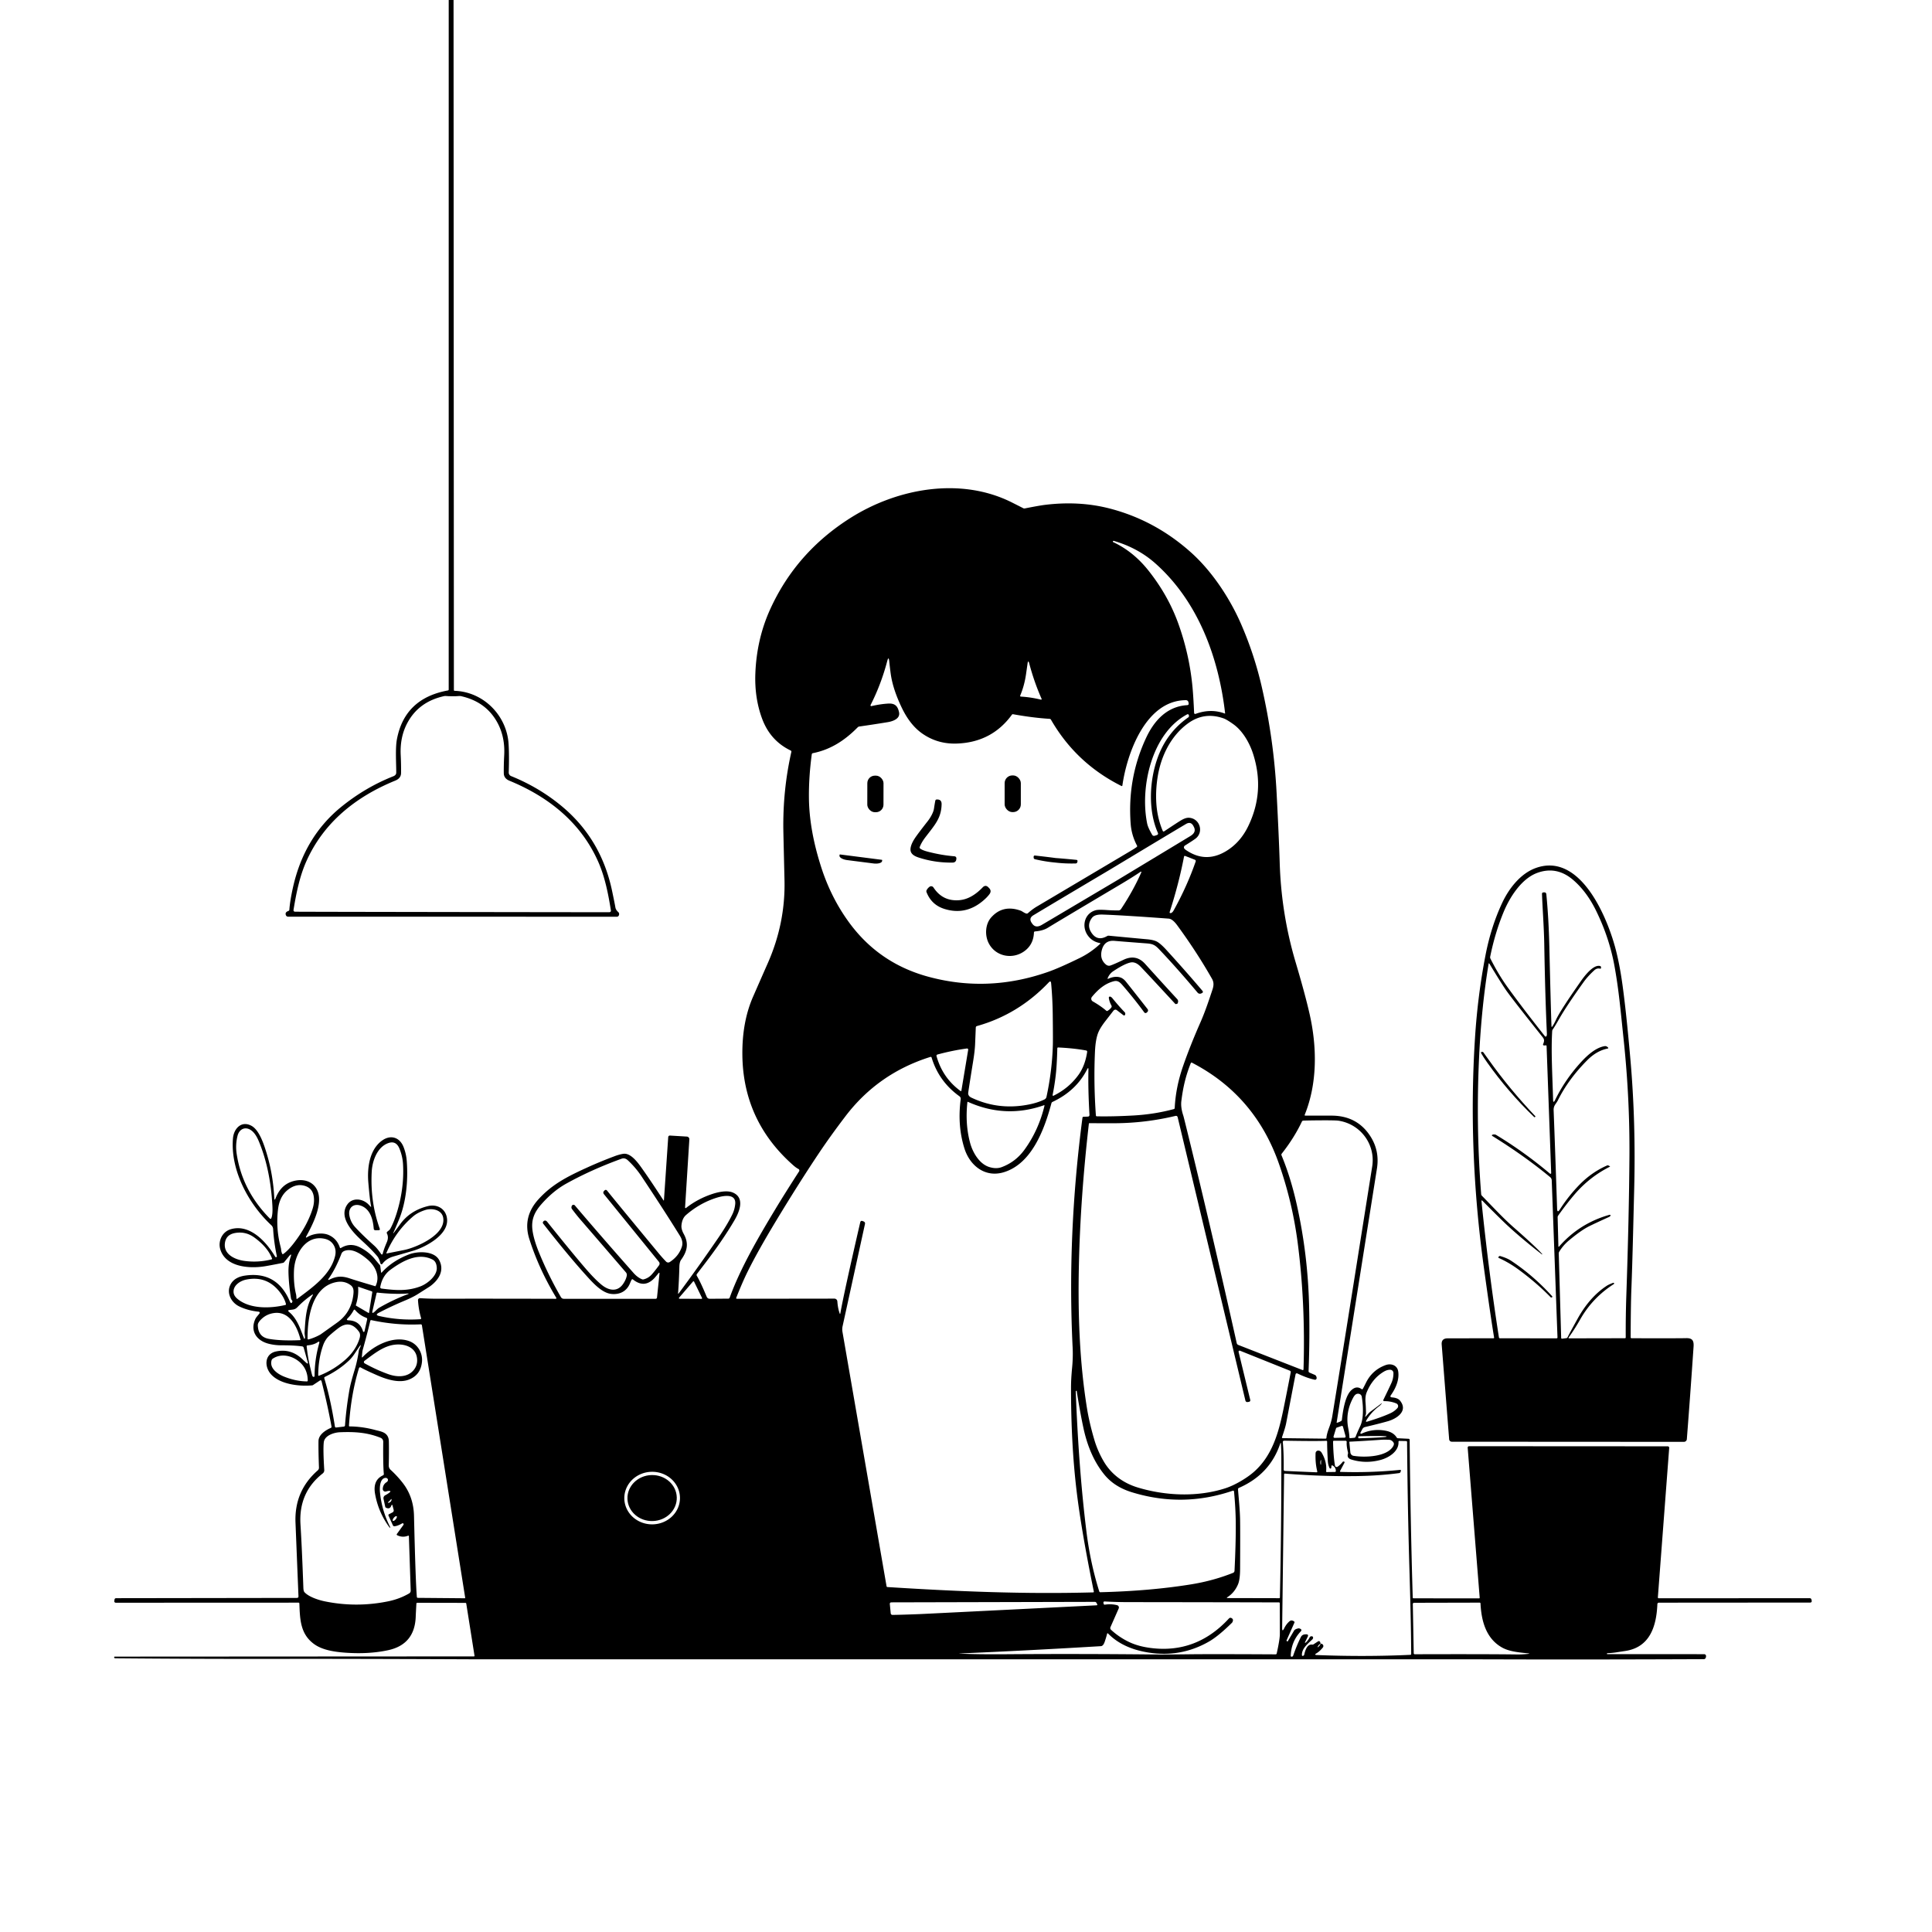 <svg xmlns="http://www.w3.org/2000/svg" version="1.1" viewBox="0.00 0.00 1024.00 1024.00">
<g id="Parent-Group"><g fill="rgba(0,0,0,0)" id="Group-rgba(0,0,0,0)">
<path d="   M 237.83 0.00   L 237.82 365.49   A 0.47 0.47 0.0 0 1 237.43 365.95   Q 214.46 370.12 210.37 391.85   C 209.43 396.84 210.08 405.70 210.01 409.58   Q 209.98 410.83 208.44 411.45   Q 193.86 417.21 181.18 427.41   Q 161.29 443.41 155.28 470.36   Q 153.72 477.39 153.36 482.20   A 0.72 0.72 0.0 0 1 152.88 482.82   Q 150.86 483.52 151.56 485.12   A 1.22 1.22 0.0 0 0 152.68 485.86   L 326.99 485.89   A 1.02 1.01 -68.0 0 0 327.72 485.58   Q 328.21 485.07 328.14 484.33   Q 328.10 483.82 327.73 483.47   C 326.95 482.74 326.35 482.01 326.16 480.89   Q 325.78 478.65 324.39 472.07   Q 318.57 444.50 297.54 427.13   Q 285.69 417.33 270.90 411.34   A 2.03 2.03 0.0 0 1 269.64 409.40   Q 269.94 400.43 269.56 394.31   C 268.64 379.27 256.29 366.64 240.92 366.15   A 0.37 0.37 0.0 0 1 240.57 365.78   L 240.39 0.00   L 1024.00 0.00   L 1024.00 1024.00   L 0.00 1024.00   L 0.00 0.00   L 237.83 0.00   Z   M 201.97 674.31   L 201.55 670.98   Q 201.50 670.64 201.06 670.20   Q 200.83 669.97 198.67 667.34   Q 195.70 663.72 191.06 661.25   Q 185.71 658.41 180.75 661.43   Q 180.29 661.71 180.12 661.20   Q 178.56 656.51 174.26 654.60   C 170.98 653.14 165.97 653.78 162.89 655.67   Q 161.73 656.37 162.38 655.18   C 166.11 648.36 172.47 635.90 167.00 628.97   C 163.81 624.93 158.11 624.75 153.62 626.67   Q 148.49 628.87 146.09 635.06   Q 145.46 636.69 145.37 634.95   Q 144.75 622.85 141.53 611.97   C 140.01 606.82 137.53 599.02 133.30 596.71   C 127.96 593.78 123.92 598.17 123.48 603.34   C 122.04 620.27 131.77 638.19 143.81 649.40   A 3.01 3.00 19.7 0 1 144.76 651.41   Q 145.20 658.56 146.75 665.87   Q 146.79 666.07 146.63 666.21   Q 146.54 666.29 146.38 666.31   Q 146.02 666.37 145.84 666.06   C 141.25 658.29 132.43 648.50 122.27 651.53   C 117.72 652.88 115.50 657.86 116.74 662.10   C 119.50 671.45 131.71 672.48 140.02 671.21   Q 142.50 670.83 150.01 669.34   A 1.34 0.87 -66.6 0 0 150.68 668.89   L 153.14 665.89   Q 154.89 663.77 153.99 666.34   Q 152.79 669.81 152.90 674.54   Q 153.06 680.75 154.22 688.10   Q 154.30 688.61 154.61 689.02   Q 155.07 689.60 155.00 689.79   Q 154.38 691.54 153.62 689.76   Q 146.80 673.68 129.96 676.08   Q 124.88 676.81 122.71 679.95   C 119.59 684.46 122.09 690.10 126.71 692.38   Q 131.31 694.65 137.13 695.23   A 0.57 0.57 0.0 0 1 137.54 696.13   C 136.88 697.08 135.83 698.02 135.33 699.11   C 132.45 705.47 135.99 710.48 142.14 712.14   Q 145.50 713.05 149.28 713.04   Q 155.94 713.02 160.17 713.62   Q 160.79 713.71 160.97 714.35   L 163.22 722.38   A 0.27 0.25 -82.6 0 1 162.85 722.68   Q 162.20 722.26 160.43 720.55   Q 154.27 714.58 146.30 716.30   C 140.28 717.60 140.03 724.09 143.41 728.13   C 148.03 733.65 158.36 734.93 165.47 734.27   A 0.94 0.94 0.0 0 0 165.90 734.12   L 169.58 731.68   A 0.54 0.54 0.0 0 1 170.41 732.00   Q 173.65 744.82 175.71 756.10   Q 175.80 756.62 175.32 756.83   C 172.23 758.17 168.86 760.54 168.81 763.78   Q 168.73 769.29 169.06 777.85   A 1.87 1.86 68.3 0 1 168.42 779.33   Q 155.95 790.22 156.62 807.04   Q 157.63 832.15 158.20 846.16   A 0.74 0.74 0.0 0 1 157.46 846.93   L 61.59 847.07   Q 60.80 847.07 60.68 847.90   L 60.58 848.61   A 0.80 0.76 3.9 0 0 61.37 849.48   L 158.19 849.44   Q 158.65 849.44 158.67 849.90   C 158.99 858.34 159.15 866.15 166.59 871.47   C 170.97 874.60 177.35 875.55 183.11 875.96   Q 195.56 876.84 205.71 874.64   Q 219.94 871.56 220.35 856.61   Q 220.37 855.87 220.69 850.03   Q 220.72 849.50 221.23 849.51   L 246.68 849.56   Q 247.07 849.57 247.13 849.95   L 251.50 877.57   A 0.31 0.31 0.0 0 1 251.19 877.93   L 60.89 878.04   Q 60.47 878.04 60.51 878.46   Q 60.53 878.68 60.73 878.84   Q 60.83 878.92 61.06 878.92   Q 105.62 879.32 150.01 879.24   Q 185.27 879.18 250.05 879.46   Q 253.13 879.47 255.80 879.47   Q 774.23 879.43 790.50 879.49   Q 838.61 879.66 903.09 879.39   A 1.23 1.06 -84.3 0 0 904.16 878.38   L 904.23 877.99   A 1.05 0.99 -84.6 0 0 903.27 876.75   L 852.00 876.73   Q 851.61 876.73 851.72 876.44   L 851.72 876.43   Q 851.80 876.24 851.91 876.23   Q 854.79 876.12 857.62 875.63   Q 857.76 875.61 861.49 875.04   C 874.63 873.04 877.97 861.73 878.44 850.20   A 0.79 0.79 0.0 0 1 879.23 849.45   L 959.51 849.39   A 0.76 0.76 0.0 0 0 960.25 848.48   L 960.16 847.99   Q 959.99 847.07 959.14 847.07   L 879.14 847.12   A 0.45 0.45 0.0 0 1 878.70 846.64   L 884.71 767.40   A 0.76 0.76 0.0 0 0 883.96 766.58   L 778.64 766.52   A 0.75 0.75 0.0 0 0 777.90 767.32   L 784.27 846.82   A 0.32 0.32 0.0 0 1 783.95 847.17   L 749.18 847.14   A 0.40 0.40 0.0 0 1 748.78 846.75   Q 747.55 805.71 747.15 763.23   Q 747.14 762.61 746.53 762.58   L 740.97 762.30   Q 740.50 762.28 740.25 761.88   Q 738.58 759.17 734.67 758.37   Q 727.91 756.98 721.60 759.89   A 0.41 0.41 0.0 0 1 721.07 759.33   L 722.07 757.46   A 2.22 2.08 -81.3 0 1 723.46 756.37   Q 731.58 754.44 735.66 753.26   C 740.30 751.91 746.51 747.90 742.05 742.38   Q 740.84 740.88 737.83 740.65   Q 736.44 740.54 737.24 739.40   C 739.77 735.83 741.79 731.20 741.06 726.76   C 740.54 723.65 737.34 722.44 734.34 723.55   Q 727.36 726.13 724.03 732.81   Q 722.72 735.45 722.33 736.10   Q 722.07 736.55 721.64 736.24   Q 718.86 734.21 716.02 737.04   Q 712.53 740.50 711.21 752.68   A 0.48 0.47 75.1 0 1 711.02 753.01   Q 710.02 753.74 708.60 754.09   Q 708.42 754.14 708.45 753.96   Q 713.37 723.13 729.81 619.33   Q 731.33 609.76 726.10 601.89   Q 719.22 591.53 706.24 591.31   Q 705.15 591.29 691.91 591.31   Q 691.35 591.31 691.56 590.78   C 698.31 574.04 698.06 554.92 694.13 537.51   Q 691.78 527.10 686.69 509.95   Q 679.10 484.39 678.27 457.30   Q 677.87 444.10 676.63 420.33   Q 675.14 391.74 668.71 363.83   Q 664.74 346.59 657.63 330.38   C 651.80 317.11 642.60 303.11 631.76 293.26   Q 612.62 275.90 588.31 269.56   Q 572.10 265.34 553.84 267.59   Q 550.83 267.96 543.15 269.48   A 1.20 1.20 0.0 0 1 542.36 269.37   Q 541.67 269.00 536.41 266.35   C 509.22 252.65 475.69 258.76 450.74 274.53   Q 421.86 292.78 408.12 323.13   C 403.29 333.82 400.82 345.17 400.36 356.78   Q 399.84 369.82 403.90 380.83   Q 408.24 392.60 419.10 397.80   A 0.62 0.62 0.0 0 1 419.44 398.50   Q 414.84 418.89 415.19 440.28   Q 415.21 441.65 415.80 466.53   Q 416.33 489.37 406.81 510.81   Q 405.22 514.38 399.17 528.20   Q 393.30 541.58 393.47 559.05   Q 393.81 594.24 420.58 617.74   Q 421.91 618.92 423.20 619.59   A 0.88 0.88 0.0 0 1 423.53 620.85   Q 415.95 632.60 411.01 640.79   C 402.01 655.69 392.28 672.43 386.76 687.77   Q 386.57 688.31 386.01 688.31   L 376.27 688.38   Q 375.00 688.39 374.52 687.22   Q 371.46 679.82 369.32 676.18   A 0.81 0.81 0.0 0 1 369.34 675.31   Q 369.60 674.93 373.21 670.23   Q 383.21 657.21 389.36 646.64   C 392.12 641.89 394.78 634.76 388.42 632.07   C 385.36 630.77 380.70 631.78 377.57 632.82   Q 369.82 635.38 363.61 640.25   A 0.31 0.31 0.0 0 1 363.10 639.99   L 365.37 603.87   A 1.41 1.38 3.5 0 0 364.05 602.41   L 355.09 601.87   A 0.87 0.87 0.0 0 0 354.17 602.68   L 351.91 636.03   Q 351.88 636.54 351.59 636.11   Q 345.11 626.14 341.07 620.42   C 338.72 617.08 334.60 610.84 330.29 611.55   Q 328.13 611.91 325.80 612.79   Q 318.25 615.62 311.70 618.59   C 300.91 623.49 292.76 627.56 285.40 635.65   Q 276.85 645.05 280.56 656.71   Q 285.62 672.62 294.85 687.87   A 0.34 0.34 0.0 0 1 294.56 688.39   Q 255.17 688.29 232.25 688.36   Q 227.60 688.37 222.64 688.06   A 1.03 1.03 0.0 0 0 221.55 689.14   Q 221.82 693.90 223.19 698.65   A 0.43 0.43 0.0 0 1 222.81 699.20   Q 211.76 699.96 200.97 697.51   Q 198.56 696.96 200.75 695.81   Q 207.23 692.41 214.55 689.35   Q 218.86 687.54 221.41 685.92   Q 227.80 681.87 227.86 681.83   C 232.44 678.52 235.71 673.52 232.81 667.95   C 230.13 662.81 221.28 663.14 216.87 664.83   Q 208.01 668.22 202.41 674.37   Q 202.03 674.78 201.97 674.31   Z   M 864.28 708.77   Q 864.35 691.08 864.66 683.45   C 865.26 668.17 865.69 648.57 866.15 630.42   Q 867.07 594.58 864.12 561.15   Q 862.01 537.09 860.03 522.57   Q 858.64 512.29 856.60 504.14   C 852.36 487.12 837.90 451.34 813.90 460.10   C 805.83 463.05 799.72 470.96 796.13 478.67   Q 790.23 491.31 787.32 506.42   Q 783.23 527.61 781.80 549.80   Q 777.96 609.56 786.35 670.82   Q 790.12 698.33 791.91 708.93   A 0.33 0.32 -4.8 0 1 791.59 709.31   L 767.29 709.35   Q 763.87 709.35 764.13 712.67   L 768.08 762.85   A 1.41 1.40 -2.2 0 0 769.48 764.14   L 892.52 764.21   A 1.55 1.55 0.0 0 0 894.06 762.78   Q 895.87 739.59 897.62 713.87   C 897.83 710.79 897.20 709.18 893.75 709.25   Q 888.53 709.37 864.80 709.29   Q 864.28 709.29 864.28 708.77   Z   M 208.64 653.05   Q 209.13 652.02 211.37 646.67   C 215.32 637.19 216.36 625.64 215.60 615.49   Q 215.31 611.53 213.90 607.95   C 211.88 602.81 207.16 601.29 202.66 604.41   C 195.90 609.11 194.57 618.77 195.21 626.59   Q 195.98 635.87 196.67 639.25   Q 196.81 639.99 196.31 639.44   Q 195.22 638.27 194.86 637.95   C 191.63 635.13 186.62 634.81 184.09 638.40   C 179.21 645.32 187.23 653.40 192.05 657.80   Q 196.91 662.23 199.86 665.70   C 200.82 666.83 201.22 668.15 201.65 669.67   A 0.58 0.58 0.0 0 0 202.67 669.86   Q 204.77 667.05 208.45 665.98   Q 219.26 662.85 219.54 662.76   C 225.80 660.74 237.36 654.63 236.98 646.54   C 236.73 641.01 232.01 637.96 226.74 639.28   Q 217.36 641.62 212.10 648.84   Q 209.70 652.13 208.88 653.20   Q 208.06 654.26 208.64 653.05   Z" />
<path d="   M 590.30 286.67   Q 603.21 290.42 612.53 298.76   C 635.10 318.93 645.94 348.56 649.33 378.00   Q 649.36 378.26 649.11 378.17   Q 641.70 375.42 633.67 378.38   A 0.57 0.57 0.0 0 1 632.91 377.88   Q 632.54 369.64 632.08 364.50   Q 630.52 347.36 624.67 330.90   Q 619.26 315.66 608.60 302.28   Q 600.63 292.27 589.87 287.25   Q 589.83 287.23 589.84 287.18   L 589.89 286.91   A 0.32 0.32 0.0 0 1 590.30 286.67   Z" />
<path d="   M 594.41 416.60   A 0.33 0.33 0.0 0 0 594.88 416.36   C 597.30 399.31 607.23 371.20 628.58 371.10   A 1.34 1.34 0.0 0 1 629.90 372.20   L 630.00 372.76   Q 630.17 373.69 629.20 373.75   C 618.63 374.39 611.81 381.85 607.56 390.87   Q 597.43 412.41 599.29 436.76   Q 599.75 442.71 602.63 448.17   Q 602.86 448.61 602.48 448.93   Q 601.81 449.49 599.27 451.00   Q 572.79 466.71 549.51 480.51   Q 547.19 481.89 544.83 483.99   Q 544.45 484.33 543.96 484.20   C 542.82 483.89 541.84 482.99 540.99 482.68   Q 531.50 479.28 525.30 486.32   C 522.22 489.82 521.84 495.77 524.12 500.08   C 527.75 506.93 536.46 508.64 542.71 504.30   Q 547.74 500.80 548.01 494.30   Q 548.03 493.71 548.62 493.67   Q 552.77 493.32 555.28 491.79   Q 562.04 487.66 593.20 469.16   Q 600.07 465.09 604.23 462.26   Q 605.30 461.53 604.77 462.71   Q 600.41 472.47 594.16 481.82   A 1.65 1.65 0.0 0 1 592.79 482.55   Q 589.57 482.55 586.74 482.35   Q 582.25 482.03 580.75 482.44   C 574.81 484.03 573.11 490.96 576.52 495.77   Q 578.84 499.04 582.89 499.83   Q 583.47 499.94 583.03 500.34   Q 578.10 504.92 572.25 507.77   Q 561.42 513.06 555.46 515.14   Q 523.56 526.31 491.83 517.63   Q 465.76 510.50 449.96 488.82   Q 440.56 475.92 435.40 460.07   Q 428.94 440.20 428.75 423.04   Q 428.63 411.89 430.26 399.80   A 0.71 0.70 88.2 0 1 430.82 399.20   C 440.18 397.34 447.72 392.48 454.60 385.49   Q 454.95 385.14 455.44 385.07   Q 463.00 383.99 470.50 382.76   C 473.16 382.32 477.25 380.98 476.52 377.52   C 475.79 374.15 474.30 372.71 470.77 372.91   Q 466.64 373.15 461.89 374.25   A 0.41 0.41 0.0 0 1 461.43 373.66   Q 466.96 362.84 470.24 350.43   Q 471.01 347.51 471.32 350.51   Q 471.85 355.58 472.23 358.00   Q 473.47 365.72 477.92 375.02   Q 482.31 384.22 488.76 388.75   Q 496.76 394.37 506.78 394.11   Q 525.61 393.60 536.36 378.77   A 0.56 0.55 23.0 0 1 536.91 378.55   Q 547.59 380.47 556.29 381.00   Q 556.80 381.03 557.05 381.47   Q 570.33 404.56 594.41 416.60   Z   M 468.28 415.108   A 3.99 3.99 0.0 0 0 464.297 411.111   L 463.697 411.11   A 3.99 3.99 0.0 0 0 459.7 415.092   L 459.68 426.493   A 3.99 3.99 0.0 0 0 463.663 430.49   L 464.263 430.49   A 3.99 3.99 0.0 0 0 468.26 426.507   L 468.28 415.108   Z   M 541.06 415.07   A 4.08 4.08 0.0 0 0 536.98 410.99   L 536.56 410.99   A 4.08 4.08 0.0 0 0 532.48 415.07   L 532.48 426.35   A 4.08 4.08 0.0 0 0 536.56 430.43   L 536.98 430.43   A 4.08 4.08 0.0 0 0 541.06 426.35   L 541.06 415.07   Z   M 487.49 448.87   Q 488.49 446.38 490.28 444.02   C 495.35 437.34 498.90 433.79 499.07 426.30   C 499.11 424.49 498.26 423.67 496.47 423.75   Q 495.93 423.77 495.76 424.30   Q 495.61 424.79 495.00 428.73   C 494.70 430.66 493.12 433.46 491.69 435.26   Q 486.63 441.69 484.95 444.21   Q 482.79 447.46 482.59 449.83   C 482.34 452.70 484.81 453.84 487.18 454.60   Q 495.91 457.38 505.09 457.18   A 1.79 1.69 3.7 0 0 506.81 455.76   L 506.87 455.37   Q 507.10 453.95 505.72 453.84   Q 499.05 453.30 491.89 451.45   Q 488.94 450.69 487.75 449.79   Q 487.27 449.43 487.49 448.87   Z   M 467.40 455.72   L 445.24 452.88   A 0.21 0.21 0.0 0 0 445.00 453.06   L 444.95 453.49   A 4.35 1.84 7.3 0 0 449.03 455.87   L 462.98 457.65   A 4.35 1.84 7.3 0 0 467.52 456.38   L 467.58 455.95   A 0.21 0.21 0.0 0 0 467.40 455.72   Z   M 559.28 457.17   Q 564.64 457.80 570.16 457.65   A 0.88 0.86 5.5 0 0 570.99 456.98   L 571.07 456.64   Q 571.26 455.82 570.49 455.74   Q 562.86 455.00 559.53 454.78   Q 556.22 454.31 548.60 453.46   Q 547.83 453.38 547.85 454.23   L 547.86 454.57   A 0.88 0.86 6.4 0 0 548.53 455.40   Q 553.90 456.68 559.28 457.17   Z   M 520.84 470.33   Q 514.89 476.52 508.61 477.10   Q 499.68 477.91 494.76 470.38   A 1.46 1.46 0.0 0 0 492.64 470.03   Q 491.58 470.85 491.11 471.87   Q 490.88 472.35 491.07 472.84   Q 493.69 479.59 500.55 481.74   Q 511.59 485.20 520.73 477.68   Q 523.15 475.69 524.48 473.86   Q 525.68 472.20 524.26 470.71   L 523.91 470.35   Q 522.37 468.74 520.84 470.33   Z" />
<path d="   M 540.73 368.66   Q 542.91 363.49 543.79 357.52   Q 544.09 355.48 544.61 351.79   Q 544.95 349.46 545.55 351.74   Q 548.12 361.48 552.08 370.42   A 0.30 0.30 0.0 0 1 551.73 370.83   Q 546.40 369.51 541.07 369.21   A 0.39 0.39 0.0 0 1 540.73 368.66   Z" />
<path d="   M 239.86 369.02   Q 241.71 369.02 242.01 369.00   Q 243.80 368.86 244.14 368.93   Q 257.76 371.89 263.79 383.31   Q 267.73 390.76 267.24 400.26   Q 266.96 405.57 267.02 409.83   Q 267.05 412.58 270.03 413.81   C 291.01 422.45 308.14 436.23 317.24 457.14   C 320.61 464.89 322.39 473.70 323.79 482.58   A 0.78 0.78 0.0 0 1 323.03 483.48   Q 319.87 483.52 239.68 483.39   Q 159.49 483.27 156.33 483.22   A 0.78 0.78 0.0 0 1 155.57 482.32   C 157.00 473.44 158.81 464.64 162.20 456.90   C 171.37 436.02 188.54 422.29 209.55 413.72   Q 212.53 412.49 212.57 409.74   Q 212.64 405.48 212.38 400.17   Q 211.92 390.67 215.88 383.23   Q 221.95 371.83 235.58 368.92   Q 235.92 368.85 237.71 368.99   Q 238.01 369.01 239.86 369.02   Z" />
<path d="   M 610.69 442.48   Q 608.45 438.65 608.02 436.50   C 604.13 417.42 610.29 388.67 629.23 378.62   A 0.64 0.62 73.7 0 1 630.14 379.13   L 630.17 379.46   Q 630.21 379.94 629.86 380.19   Q 618.60 388.06 613.72 401.23   C 609.15 413.58 608.44 429.53 613.68 441.38   Q 614.08 442.29 613.13 442.61   L 612.01 442.98   A 1.12 1.12 0.0 0 1 610.69 442.48   Z" />
<path d="   M 630.26 433.43   Q 628.51 433.30 626.01 434.77   Q 624.19 435.85 617.02 440.63   A 0.50 0.50 0.0 0 1 616.28 440.40   Q 613.40 433.58 612.89 425.89   Q 612.43 419.03 613.57 411.82   C 615.31 400.85 620.51 390.06 629.64 383.42   Q 638.28 377.14 648.51 380.75   Q 650.16 381.33 653.70 383.85   C 658.70 387.40 662.33 393.85 664.16 399.55   Q 670.57 419.48 661.52 438.02   Q 657.29 446.68 649.73 451.19   Q 638.92 457.64 628.55 450.51   Q 627.76 449.96 627.59 449.53   A 1.13 1.12 -26.9 0 1 628.04 448.16   Q 632.15 445.60 633.63 444.50   C 638.13 441.14 636.05 433.84 630.26 433.43   Z" />
<path d="   M 591.67 466.82   Q 553.73 489.30 552.21 490.19   Q 548.99 492.09 547.20 489.69   L 546.98 489.38   Q 545.01 486.74 547.71 485.11   Q 556.71 479.68 588.19 460.99   Q 619.54 442.10 628.58 436.74   Q 631.30 435.13 632.69 438.12   L 632.86 438.46   Q 634.13 441.17 630.93 443.11   Q 629.43 444.03 591.67 466.82   Z" />
<path d="   M 633.74 456.59   Q 629.21 469.63 622.16 482.37   Q 621.44 483.69 620.72 483.90   Q 619.69 484.19 620.02 483.18   Q 624.84 468.20 627.54 454.11   Q 627.66 453.47 628.27 453.71   L 633.33 455.69   A 0.71 0.71 0.0 0 1 633.74 456.59   Z" />
<path d="   M 853.64 644.06   Q 853.64 644.02 853.41 643.92   Q 853.20 643.83 852.97 643.90   Q 837.03 648.43 826.32 660.74   A 0.20 0.19 -26.2 0 1 825.98 660.63   L 825.58 645.20   A 1.50 1.34 64.5 0 1 825.83 644.34   Q 830.45 637.82 834.79 632.79   Q 842.61 623.75 853.24 618.39   A 0.15 0.15 0.0 0 0 853.24 618.12   L 852.57 617.77   A 0.95 0.95 0.0 0 0 851.75 617.74   Q 843.60 621.32 837.16 627.92   Q 831.38 633.85 826.77 641.02   Q 825.38 643.17 825.30 640.62   Q 824.20 607.42 823.46 588.55   C 823.35 585.86 824.70 585.23 825.76 583.10   Q 831.24 572.06 841.23 561.98   Q 846.21 556.96 851.95 555.78   Q 852.78 555.61 852.20 555.12   L 851.98 554.93   Q 851.29 554.35 850.51 554.48   C 845.90 555.20 841.47 559.19 838.33 562.57   Q 829.71 571.86 824.23 583.03   Q 823.24 585.04 823.17 582.80   C 822.73 567.91 822.07 557.19 822.69 546.50   Q 822.72 546.01 823.01 545.61   Q 823.90 544.39 826.35 540.10   Q 830.40 533.01 839.31 520.57   Q 841.52 517.47 845.01 514.27   Q 846.35 513.03 847.98 513.39   Q 848.65 513.53 848.58 512.84   L 848.55 512.51   A 0.57 0.57 0.0 0 0 848.14 512.03   C 844.63 511.00 839.92 517.16 838.05 519.82   Q 827.10 535.40 824.80 540.32   Q 823.55 543.00 822.73 544.08   Q 822.34 544.59 822.32 543.95   Q 821.94 533.74 821.19 502.01   Q 820.82 486.50 819.59 474.02   Q 819.48 472.86 818.32 472.98   Q 818.18 472.99 817.92 473.01   A 0.68 0.68 0.0 0 0 817.29 473.71   C 817.53 480.91 818.34 491.65 818.49 500.42   Q 818.95 527.79 819.88 547.77   Q 819.92 548.71 819.68 549.15   A 0.51 0.51 0.0 0 1 818.84 549.22   Q 807.02 534.28 799.06 523.26   Q 794.24 516.59 789.96 508.07   A 1.56 1.56 0.0 0 1 789.83 507.06   Q 792.43 494.26 796.99 483.29   C 800.39 475.12 806.61 465.61 814.82 462.63   Q 825.09 458.90 833.82 466.40   Q 840.98 472.55 845.95 482.68   Q 853.05 497.16 855.76 512.31   C 858.02 524.96 858.82 534.35 860.62 551.52   Q 863.84 582.28 863.64 612.68   Q 863.42 644.94 861.97 687.25   Q 861.62 697.61 861.67 708.83   Q 861.67 709.29 861.21 709.29   L 831.75 709.35   Q 831.10 709.35 831.48 708.82   Q 834.55 704.57 837.55 699.30   Q 844.08 687.80 855.34 680.60   Q 855.58 680.45 855.51 680.17   Q 855.47 680.02 855.30 679.95   Q 855.12 679.87 854.93 679.95   Q 852.66 680.81 851.68 681.45   Q 842.59 687.36 836.15 698.97   Q 831.37 707.60 830.87 708.76   A 0.81 0.79 -81.7 0 1 830.25 709.24   L 828.04 709.53   Q 827.46 709.61 827.45 709.03   L 826.17 664.37   Q 826.16 663.89 826.40 663.48   Q 828.43 660.08 831.64 657.40   Q 837.97 652.10 842.22 649.97   Q 845.15 648.50 852.94 644.96   A 1.22 1.00 -12.7 0 0 853.64 644.06   Z" />
<path d="   M 587.70 528.83   Q 587.93 530.86 589.10 532.99   A 0.90 0.90 0.0 0 1 589.06 533.93   Q 588.42 534.88 587.11 535.73   Q 586.70 535.99 586.33 535.68   Q 583.37 533.14 579.20 530.76   A 1.60 1.60 0.0 0 1 578.76 528.35   C 581.94 524.51 585.66 521.19 590.56 520.04   C 592.41 519.61 593.63 520.64 594.88 522.09   Q 601.40 529.63 606.49 536.60   A 0.87 0.84 -38.6 0 0 607.74 536.72   L 607.98 536.51   Q 608.91 535.71 608.15 534.73   Q 600.57 525.05 596.78 520.31   Q 595.21 518.35 593.27 517.92   Q 590.63 517.32 587.50 518.72   Q 586.84 519.01 587.13 518.34   Q 588.12 516.04 590.03 514.77   Q 595.75 510.96 599.01 510.18   Q 601.81 509.50 604.56 512.37   Q 608.58 516.56 622.96 532.13   A 1.20 0.28 -21.8 0 0 624.06 531.96   Q 624.12 531.94 624.29 531.47   Q 624.70 530.36 623.90 529.50   Q 616.88 521.90 606.93 510.87   Q 602.13 505.55 595.48 508.71   Q 590.79 510.94 588.69 511.70   Q 587.30 512.20 586.10 511.17   Q 582.73 508.29 584.00 503.51   Q 585.41 498.20 590.74 498.68   Q 594.82 499.04 607.75 500.02   C 610.87 500.26 612.10 500.78 614.27 503.05   Q 623.76 513.02 634.76 526.13   A 1.59 1.59 0.0 0 0 636.64 526.55   L 636.98 526.40   Q 637.98 525.94 637.27 525.10   Q 628.93 515.25 618.29 503.57   Q 615.62 500.62 613.64 499.34   Q 611.85 498.17 607.79 497.82   Q 604.78 497.56 587.72 495.94   Q 587.23 495.89 586.80 496.14   Q 581.40 499.23 578.23 493.93   Q 576.00 490.20 578.74 486.52   C 580.07 484.74 582.72 484.67 584.77 484.75   Q 595.47 485.13 619.41 486.89   Q 621.46 487.04 623.93 490.41   Q 634.23 504.45 642.37 518.76   C 643.48 520.70 643.31 522.48 642.61 524.58   C 640.84 529.88 638.80 536.10 636.29 541.79   Q 630.77 554.31 626.99 565.23   Q 623.17 576.27 622.62 587.24   Q 622.59 587.73 622.12 587.85   Q 611.92 590.60 600.77 591.23   Q 589.86 591.84 581.31 591.67   A 0.47 0.47 0.0 0 1 580.85 591.23   Q 579.61 574.25 580.35 557.51   Q 580.65 550.78 582.15 547.16   Q 583.18 544.68 585.85 541.23   Q 590.04 535.83 590.14 535.70   A 1.34 1.17 -52.2 0 1 591.88 535.36   L 595.43 538.09   A 0.58 0.55 25.0 0 0 596.34 537.78   L 596.40 537.50   A 1.14 1.14 0.0 0 0 596.10 536.49   Q 592.95 533.22 589.58 529.06   Q 589.03 528.39 588.41 528.22   A 0.57 0.57 0.0 0 0 587.70 528.83   Z" />
<path d="   M 817.40 664.67   Q 814.05 660.87 802.48 650.71   C 796.91 645.82 792.41 640.92 785.46 633.79   Q 785.09 633.42 785.05 632.90   Q 782.18 596.38 784.00 559.26   Q 785.28 533.30 788.98 510.94   Q 789.10 510.24 789.46 510.84   Q 796.42 522.34 798.76 525.56   Q 802.60 530.86 817.63 549.72   C 818.64 550.98 818.52 551.84 817.89 553.42   Q 817.67 553.98 818.26 554.08   Q 818.78 554.18 819.16 554.05   A 0.43 0.43 0.0 0 1 819.72 554.44   L 822.16 621.74   A 0.39 0.39 0.0 0 1 821.52 622.05   Q 807.93 610.59 792.92 601.50   Q 792.49 601.24 791.53 601.29   Q 791.50 601.29 790.97 601.45   A 0.33 0.33 0.0 0 0 790.89 602.04   Q 807.87 612.55 821.62 623.91   A 2.31 2.30 -71.4 0 1 822.45 625.60   L 825.50 708.79   Q 825.52 709.35 824.97 709.35   L 795.03 709.31   Q 794.54 709.31 794.46 708.83   Q 789.09 674.46 785.23 636.81   Q 785.12 635.81 785.83 636.53   Q 790.80 641.61 796.50 647.16   Q 804.34 654.79 817.23 664.85   A 0.13 0.13 0.0 0 0 817.40 664.67   Z   M 789.06 561.73   Q 787.26 559.20 786.14 557.68   Q 786.02 557.52 785.81 557.53   L 785.43 557.55   Q 784.69 557.59 785.06 558.24   Q 786.30 560.41 788.29 563.22   Q 799.35 578.81 813.14 592.06   Q 813.36 592.27 813.57 592.05   L 813.80 591.83   Q 813.88 591.75 813.80 591.67   Q 800.02 577.16 789.06 561.73   Z   M 804.73 672.80   Q 814.31 679.81 821.96 687.65   Q 822.04 687.73 822.15 687.71   L 822.42 687.64   Q 823.06 687.47 822.62 686.98   Q 812.68 676.00 800.79 668.14   Q 798.74 666.79 795.10 665.72   Q 794.85 665.65 794.57 665.87   L 794.35 666.04   A 0.43 0.42 -51.3 0 0 794.42 666.77   Q 799.73 669.14 804.73 672.80   Z" />
<path d="   M 553.59 582.73   Q 550.00 584.49 545.19 585.43   Q 529.18 588.58 514.82 581.75   Q 512.92 580.85 513.19 579.01   Q 513.85 574.48 515.80 562.40   Q 516.67 557.01 516.82 553.53   Q 517.17 545.12 517.19 544.59   A 0.80 0.80 0.0 0 1 517.78 543.84   Q 539.72 537.69 555.86 520.69   Q 556.97 519.52 557.12 521.13   Q 557.87 529.21 557.97 537.55   Q 558.13 550.68 558.03 553.97   Q 557.62 567.67 554.66 581.35   A 2.00 2.00 0.0 0 1 553.59 582.73   Z" />
<path d="   M 560.03 564.51   Q 560.30 560.02 560.40 555.59   A 0.42 0.42 0.0 0 1 560.84 555.18   Q 569.16 555.57 575.70 556.78   A 0.64 0.64 0.0 0 1 576.22 557.51   Q 575.14 564.81 571.64 569.67   Q 566.55 576.75 558.37 580.76   A 0.33 0.33 0.0 0 1 557.90 580.40   Q 559.59 571.95 560.03 564.51   Z" />
<path d="   M 496.95 558.89   Q 505.08 556.71 512.49 555.72   A 0.60 0.60 0.0 0 1 513.16 556.41   L 509.55 578.10   A 0.27 0.26 22.9 0 1 509.13 578.27   Q 499.67 571.39 496.40 559.86   Q 496.18 559.10 496.95 558.89   Z" />
<path d="   M 574.32 591.91   Q 573.79 591.93 573.73 592.40   Q 565.56 654.60 568.52 714.27   Q 568.77 719.29 568.25 724.79   Q 567.66 730.98 567.66 735.28   Q 567.65 765.47 570.62 790.25   Q 573.12 811.16 579.74 843.52   Q 579.83 843.99 579.35 844.00   C 543.19 844.97 508.28 843.57 470.39 841.17   Q 469.96 841.14 469.89 840.72   L 446.52 705.88   Q 446.27 704.39 446.59 702.92   L 458.44 648.80   Q 458.67 647.76 457.69 647.38   L 457.23 647.20   Q 456.19 646.79 455.94 647.87   Q 447.29 685.32 445.42 696.01   Q 445.28 696.82 445.01 696.05   Q 444.06 693.31 443.81 689.76   A 1.57 1.56 87.9 0 0 442.25 688.30   L 390.51 688.37   A 0.33 0.33 0.0 0 1 390.20 687.92   Q 393.48 679.61 396.25 674.01   Q 401.63 663.13 411.52 646.77   Q 423.65 626.71 434.31 610.81   Q 440.20 602.03 448.03 591.74   Q 465.38 568.89 493.09 560.20   Q 493.62 560.03 493.78 560.56   Q 497.61 573.21 508.53 581.05   A 1.63 1.63 0.0 0 1 509.19 582.59   Q 507.35 596.71 511.21 608.82   C 514.08 617.81 522.08 624.24 531.88 621.35   C 546.87 616.93 553.60 598.49 557.28 584.73   Q 557.41 584.24 557.87 584.03   Q 570.39 578.17 576.21 566.77   Q 576.92 565.38 576.89 566.94   Q 576.66 577.52 577.44 590.80   Q 577.50 591.78 576.59 591.82   L 574.32 591.91   Z" />
<path d="   M 631.46 608.57   Q 627.43 592.05 627.20 591.38   Q 625.72 586.98 626.14 583.57   C 627.07 576.05 628.48 570.21 631.12 563.54   Q 631.33 563.01 631.83 563.28   Q 665.23 580.61 677.90 616.91   Q 684.99 637.20 687.78 658.53   Q 691.97 690.65 690.89 725.82   A 0.38 0.38 0.0 0 1 690.37 726.16   L 656.31 712.84   A 1.34 1.34 0.0 0 1 655.49 711.89   Q 643.13 656.46 631.46 608.57   Z" />
<path d="   M 513.06 584.02   Q 532.98 592.96 553.35 585.79   A 0.20 0.20 0.0 0 1 553.61 586.02   Q 550.47 599.10 542.95 609.43   Q 538.25 615.88 530.90 618.61   Q 527.97 619.70 524.25 618.52   C 519.07 616.88 515.55 610.83 514.19 605.80   Q 511.48 595.76 512.74 584.20   Q 512.77 583.89 513.06 584.02   Z" />
<path d="   M 661.21 743.12   L 661.98 743.00   A 0.83 0.82 -11.2 0 0 662.66 741.99   L 656.48 716.53   A 0.56 0.55 4.4 0 1 657.23 715.90   L 683.64 726.49   A 0.78 0.78 0.0 0 1 684.11 727.37   Q 681.85 739.09 680.23 746.99   C 677.65 759.53 674.29 771.55 664.63 780.09   C 660.90 783.39 654.60 787.13 649.66 788.75   C 634.99 793.55 617.90 792.90 603.09 788.42   C 595.48 786.13 589.06 781.53 584.97 774.52   Q 581.75 769.01 580.01 763.08   Q 577.36 754.09 576.12 746.39   C 572.12 721.58 571.28 696.08 571.84 670.49   Q 572.62 634.88 577.13 595.55   A 0.28 0.28 0.0 0 1 577.41 595.30   Q 587.25 595.39 591.78 595.33   Q 607.53 595.15 622.96 591.47   Q 623.97 591.23 624.21 592.24   L 660.09 742.32   A 1.04 0.99 78.7 0 0 661.21 743.12   Z" />
<path d="   M 697.67 730.94   Q 697.87 730.62 697.86 730.47   A 2.10 1.36 -84.8 0 0 696.97 728.76   L 694.09 727.52   Q 693.54 727.28 693.57 726.69   Q 694.27 708.99 693.84 691.89   Q 693.17 664.75 687.36 638.66   Q 684.11 624.06 679.23 612.35   Q 679.03 611.87 679.36 611.45   Q 685.95 603.09 690.03 594.46   Q 690.25 593.99 690.77 593.96   Q 693.10 593.85 700.09 593.80   Q 707.85 593.76 709.40 593.99   C 721.10 595.74 729.16 606.56 727.29 618.30   C 720.76 659.24 713.43 706.05 706.11 750.80   Q 705.68 753.42 704.49 756.59   Q 703.18 760.10 703.05 761.98   Q 703.02 762.53 702.47 762.52   L 679.95 762.25   Q 679.31 762.24 679.52 761.64   Q 681.24 756.68 681.68 754.39   Q 685.68 733.44 686.68 728.41   A 0.66 0.66 0.0 0 1 687.62 727.95   Q 692.76 730.43 696.86 731.29   A 0.77 0.77 0.0 0 0 697.67 730.94   Z" />
<path d="   M 143.82 645.62   Q 143.52 646.35 142.97 645.79   Q 128.38 631.03 125.44 611.55   Q 124.71 606.74 125.89 602.04   C 126.83 598.26 130.22 596.78 133.45 599.33   Q 135.55 600.98 137.23 605.03   Q 143.33 619.76 144.37 639.01   Q 144.63 643.69 143.82 645.62   Z" />
<path d="   M 205.06 653.74   Q 206.15 655.82 205.00 658.45   Q 203.44 662.02 202.83 664.58   A 0.42 0.42 0.0 0 1 202.08 664.73   C 200.59 662.66 199.78 661.49 198.09 659.98   Q 191.81 654.34 188.12 650.27   Q 185.85 647.76 185.19 644.28   C 184.41 640.17 187.39 637.54 191.46 639.10   Q 197.32 641.35 198.08 651.18   Q 198.15 652.07 199.07 652.06   L 200.65 652.03   Q 201.55 652.01 201.27 651.22   Q 196.17 637.01 197.02 621.02   C 197.33 615.24 199.97 607.92 205.82 605.86   Q 209.91 604.42 211.70 608.75   Q 213.37 612.81 213.61 617.03   Q 214.34 629.77 210.30 642.83   Q 208.66 648.11 206.81 651.37   C 206.45 652.02 205.69 652.42 205.24 652.87   Q 204.83 653.29 205.06 653.74   Z" />
<path d="   M 304.73 638.95   Q 304.27 638.40 303.59 638.65   Q 303.24 638.78 303.12 639.02   Q 302.60 640.07 303.19 640.85   Q 305.54 644.00 307.72 646.52   Q 319.82 660.50 331.75 674.39   A 2.05 2.05 0.0 0 1 332.21 676.10   Q 331.81 678.26 330.26 680.51   C 327.17 684.97 322.58 684.03 318.81 680.93   Q 315.23 677.99 310.29 672.25   Q 303.15 663.95 290.03 647.58   Q 289.25 646.60 288.29 647.10   Q 288.19 647.15 287.96 647.43   Q 287.47 648.01 287.94 648.60   Q 300.99 665.31 311.01 676.37   C 314.45 680.16 319.12 685.33 324.08 685.82   C 328.59 686.27 332.21 684.33 333.89 680.21   Q 334.42 678.90 334.75 678.33   Q 335.05 677.81 335.52 678.18   Q 341.47 682.92 346.64 677.64   Q 347.30 676.97 348.88 675.00   Q 349.65 674.05 349.52 675.27   L 348.22 687.75   A 0.72 0.71 2.9 0 1 347.50 688.39   L 298.82 688.39   A 1.75 1.74 -15.0 0 1 297.31 687.52   Q 290.76 676.20 285.79 664.12   Q 282.96 657.22 282.26 652.29   C 281.46 646.67 283.09 642.62 287.00 638.20   Q 293.18 631.20 300.12 627.35   Q 313.52 619.91 329.49 614.13   Q 331.19 613.52 332.76 614.97   Q 336.92 618.83 340.00 623.46   Q 352.38 642.07 360.36 654.99   C 361.45 656.74 362.06 658.72 361.41 660.75   Q 359.79 665.79 354.99 668.90   A 1.53 1.53 0.0 0 1 353.06 668.69   Q 351.19 666.78 349.33 664.54   Q 326.50 636.96 321.71 630.98   A 0.83 0.83 0.0 0 0 320.45 630.94   Q 320.27 631.14 320.20 631.20   Q 319.36 632.02 320.15 633.00   L 349.27 668.83   A 1.55 1.46 -47.0 0 1 349.28 670.67   Q 347.06 673.70 345.38 675.56   Q 343.70 677.42 341.16 678.09   Q 340.72 678.21 340.29 678.04   Q 337.95 677.13 335.81 674.72   Q 318.11 654.71 304.73 638.95   Z" />
<path d="   M 148.61 660.41   Q 146.19 650.94 147.35 641.08   Q 148.14 634.26 152.33 630.83   Q 156.86 627.11 161.54 628.53   Q 165.73 629.80 166.33 634.39   Q 166.71 637.36 165.72 640.55   Q 162.83 649.83 155.47 659.23   Q 152.60 662.89 150.22 664.59   Q 149.73 664.95 149.50 664.38   Q 149.06 663.31 149.01 662.40   Q 148.98 661.86 148.61 660.41   Z" />
<path d="   M 359.40 685.38   Q 359.90 678.63 360.08 671.42   Q 360.14 668.93 360.98 667.76   C 364.19 663.28 365.24 659.16 362.39 654.00   Q 361.00 651.49 361.19 649.47   Q 361.53 645.78 363.63 643.96   Q 370.89 637.68 379.65 634.88   C 383.32 633.71 390.30 632.35 389.67 638.27   Q 389.36 641.17 388.14 643.67   Q 385.54 649.04 380.66 656.16   Q 370.55 670.95 359.74 685.51   Q 359.36 686.03 359.40 685.38   Z" />
<path d="   M 204.95 664.36   A 0.15 0.15 0.0 0 1 204.78 664.15   Q 209.73 652.57 218.96 644.71   Q 221.39 642.64 225.32 641.36   C 228.86 640.21 234.11 641.11 234.89 645.37   C 236.50 654.27 221.10 660.98 214.71 662.42   Q 213.92 662.60 204.95 664.36   Z" />
<path d="   M 134.85 655.93   C 138.81 658.83 142.41 662.44 144.19 667.03   A 0.34 0.34 0.0 0 1 143.96 667.49   Q 136.82 669.30 129.50 668.30   C 124.48 667.61 118.51 664.84 119.19 658.99   Q 119.73 654.39 124.59 653.52   Q 130.18 652.52 134.85 655.93   Z" />
<path d="   M 156.89 685.92   Q 155.51 680.30 155.82 673.31   C 156.22 664.47 162.18 654.44 172.06 656.58   Q 175.60 657.35 177.13 660.43   Q 178.35 662.87 177.55 665.97   C 174.98 676.00 165.41 682.48 157.55 688.42   A 0.27 0.27 0.0 0 1 157.12 688.20   Q 157.09 686.75 156.89 685.92   Z" />
<path d="   M 198.90 681.72   Q 189.04 678.81 185.32 677.57   C 181.21 676.19 178.36 676.41 174.77 678.15   Q 173.41 678.82 174.28 677.58   Q 177.96 672.36 180.96 664.52   Q 181.47 663.21 183.28 662.78   C 187.23 661.85 191.38 664.64 194.74 667.49   C 198.96 671.05 201.61 676.50 199.05 681.65   A 0.13 0.13 0.0 0 1 198.90 681.72   Z" />
<path d="   M 201.57 682.01   Q 202.67 676.15 206.98 672.98   C 213.68 668.06 221.79 663.78 229.25 667.60   Q 231.35 668.67 231.50 671.98   C 231.70 676.23 226.53 680.37 223.00 681.74   C 216.13 684.40 209.74 683.96 202.26 682.97   Q 201.41 682.86 201.57 682.01   Z" />
<path d="   M 147.82 684.24   Q 150.67 687.69 151.55 691.11   Q 151.67 691.57 151.20 691.68   C 143.26 693.56 132.34 693.88 125.83 688.40   Q 123.91 686.79 123.79 684.87   C 123.57 681.24 127.36 678.85 130.43 678.22   Q 141.04 676.04 147.82 684.24   Z" />
<path d="   M 371.79 688.42   L 360.17 688.36   A 0.33 0.33 0.0 0 1 359.92 687.82   L 367.32 679.22   A 0.33 0.33 0.0 0 1 367.87 679.29   L 372.09 687.94   A 0.33 0.33 0.0 0 1 371.79 688.42   Z" />
<path d="   M 163.02 709.56   C 162.93 698.99 165.08 682.25 178.04 679.58   Q 182.51 678.65 185.88 681.19   C 187.59 682.47 187.51 684.39 187.24 686.50   Q 186.05 695.76 178.72 700.99   Q 169.97 707.24 169.83 707.32   Q 166.64 709.09 163.50 709.93   A 0.38 0.38 0.0 0 1 163.02 709.56   Z" />
<path d="   M 188.62 691.68   Q 190.16 686.95 189.81 682.20   Q 189.79 681.98 190.00 682.05   L 197.03 684.44   A 0.46 0.43 -76.5 0 1 197.31 684.94   L 195.61 695.72   Q 195.56 696.03 195.29 695.87   L 188.76 692.05   A 0.32 0.31 -66.2 0 1 188.62 691.68   Z" />
<path d="   M 215.97 686.02   Q 208.38 688.87 201.13 693.05   C 199.85 693.79 199.18 694.77 198.27 695.48   Q 197.05 696.45 197.39 694.95   L 199.60 685.41   A 0.39 0.39 0.0 0 1 200.03 685.11   Q 208.52 686.05 215.88 685.61   Q 217.29 685.53 215.97 686.02   Z" />
<path d="   M 161.08 709.23   Q 159.50 705.08 158.97 703.80   Q 156.59 698.12 153.22 695.37   Q 152.14 694.49 153.52 694.31   C 155.47 694.05 156.34 694.16 157.62 692.84   Q 161.27 689.09 165.19 686.39   Q 166.29 685.63 165.61 686.77   C 162.26 692.37 161.88 698.59 161.44 706.29   C 161.38 707.30 161.81 708.58 161.62 709.21   Q 161.38 710.01 161.08 709.23   Z" />
<path d="   M 188.16 694.28   Q 190.63 697.19 194.15 698.46   A 0.72 0.71 16.3 0 1 194.61 699.29   L 193.19 705.62   A 0.40 0.40 0.0 0 1 192.41 705.65   Q 190.72 700.02 184.75 699.80   Q 183.25 699.74 184.32 698.69   Q 186.11 696.93 187.50 694.35   A 0.40 0.40 0.0 0 1 188.16 694.28   Z" />
<path d="   M 159.07 710.31   Q 149.08 710.76 142.56 709.63   Q 136.79 708.64 136.65 702.36   Q 136.62 700.97 138.63 699.08   Q 141.39 696.46 145.24 695.94   C 153.57 694.80 157.65 703.49 159.28 710.02   A 0.23 0.23 0.0 0 1 159.07 710.31   Z" />
<path d="   M 204.48 760.04   C 203.08 758.79 200.83 758.45 199.09 757.98   Q 192.13 756.09 185.35 756.03   Q 184.93 756.03 184.96 755.61   Q 186.03 738.90 190.27 725.14   A 0.61 0.61 0.0 0 1 191.16 724.78   Q 193.55 726.15 199.88 728.92   C 205.14 731.23 211.63 733.20 216.75 731.20   Q 222.90 728.79 223.64 721.96   C 224.16 717.17 221.44 712.48 216.87 710.82   C 208.37 707.74 198.04 713.20 192.24 719.25   Q 191.74 719.77 191.81 719.06   Q 192.07 716.09 192.18 715.72   Q 194.50 707.54 196.25 700.12   Q 196.38 699.59 196.91 699.71   Q 209.92 702.54 222.92 701.93   Q 223.54 701.90 223.63 702.51   L 246.56 846.82   Q 246.60 847.11 246.31 847.11   L 221.49 846.90   Q 220.98 846.89 220.94 846.39   Q 220.26 838.51 219.43 803.42   Q 219.19 793.34 213.43 785.95   Q 210.57 782.27 207.03 779.03   A 3.01 3.01 0.0 0 1 206.05 776.74   Q 206.22 769.28 206.10 763.88   Q 206.05 761.42 204.48 760.04   Z" />
<path d="   M 169.11 729.15   Q 168.67 729.32 168.67 728.86   Q 168.70 720.21 171.25 713.06   Q 172.36 709.95 174.52 707.96   Q 176.62 706.03 179.28 704.00   Q 185.53 699.25 190.27 705.85   Q 191.24 707.20 190.57 709.39   Q 188.57 715.89 182.73 720.94   Q 176.57 726.25 169.11 729.15   Z" />
<path d="   M 164.01 722.96   Q 163.14 719.10 162.54 713.66   Q 162.48 713.12 163.02 713.07   Q 166.36 712.77 168.29 711.44   Q 169.59 710.54 169.16 712.06   Q 166.75 720.60 166.74 729.24   Q 166.74 729.77 166.21 729.77   A 0.85 0.64 76.8 0 1 165.55 729.22   Q 165.28 728.53 164.01 722.96   Z" />
<path d="   M 193.20 721.26   C 198.29 717.48 203.31 713.39 209.24 712.71   C 215.14 712.03 221.15 714.46 221.10 721.11   Q 221.08 724.03 219.13 726.31   C 215.84 730.14 210.36 729.95 205.89 728.36   Q 199.53 726.09 193.29 722.62   A 0.81 0.81 0.0 0 1 193.20 721.26   Z" />
<path d="   M 172.29 729.73   Q 179.70 726.13 185.07 721.01   Q 186.61 719.54 188.10 717.27   Q 189.32 715.42 190.79 713.27   Q 191.31 712.52 191.12 713.41   C 190.95 714.22 190.33 714.89 190.21 715.73   Q 189.41 721.36 187.91 726.25   Q 185.83 733.08 185.21 736.63   Q 183.54 746.20 182.86 755.47   Q 182.82 756.04 182.20 756.12   L 178.27 756.60   Q 177.60 756.68 177.50 756.02   Q 175.19 741.38 171.90 730.60   Q 171.72 730.00 172.29 729.73   Z" />
<path d="   M 158.27 721.47   Q 163.04 725.25 163.11 731.70   Q 163.11 732.18 162.63 732.17   Q 156.80 732.11 150.66 729.67   C 147.25 728.32 142.66 725.25 143.96 720.96   Q 144.11 720.44 144.55 720.14   C 148.85 717.23 154.41 718.41 158.27 721.47   Z" />
<path d="   M 731.90 744.06   Q 731.17 744.63 726.41 748.16   C 725.43 748.88 724.53 750.14 723.90 750.72   Q 723.35 751.22 723.62 750.55   Q 724.04 749.55 724.02 749.01   Q 723.92 745.18 723.77 743.48   Q 723.49 740.17 724.31 738.13   Q 727.30 730.65 733.47 727.00   Q 735.23 725.96 736.86 726.00   A 1.74 1.74 0.0 0 1 738.55 727.73   Q 738.58 730.55 737.49 732.99   Q 736.30 735.63 733.21 741.95   A 0.48 0.48 0.0 0 0 733.65 742.64   Q 737.12 742.60 740.09 743.86   A 1.55 1.55 0.0 0 1 740.64 746.32   Q 739.11 748.05 736.88 749.07   Q 732.21 751.21 724.71 753.48   Q 723.61 753.82 724.19 752.83   Q 726.84 748.34 731.15 745.16   Q 731.56 744.85 732.08 744.25   Q 732.88 743.31 731.90 744.06   Z" />
<path d="   M 570.66 737.14   Q 572.41 748.34 574.25 756.90   Q 577.47 771.89 585.26 781.49   Q 590.58 788.06 599.91 790.92   Q 626.80 799.19 653.31 790.14   Q 654.00 789.90 654.07 790.63   Q 654.93 799.83 654.98 807.34   Q 655.05 817.74 654.32 832.56   A 1.25 1.24 80.5 0 1 653.54 833.65   Q 643.08 837.82 631.50 839.71   Q 609.76 843.25 583.26 843.91   Q 582.77 843.92 582.62 843.46   Q 577.88 828.39 575.82 811.65   Q 571.72 778.50 570.17 737.51   Q 570.16 737.31 570.34 737.22   L 570.59 737.10   Q 570.65 737.06 570.66 737.14   Z" />
<path d="   M 722.27 750.33   Q 722.00 753.66 720.90 755.98   Q 719.20 759.57 718.52 761.47   Q 718.32 762.02 717.68 762.07   L 715.59 762.27   Q 715.23 762.30 715.21 761.78   Q 715.14 759.79 714.58 756.90   C 713.49 751.25 714.47 745.83 717.23 740.77   Q 718.05 739.25 718.95 738.87   A 2.06 1.94 -16.6 0 1 721.76 740.28   Q 722.64 745.67 722.27 750.33   Z" />
<path d="   M 711.80 756.19   L 713.19 761.25   A 0.59 0.59 0.0 0 1 712.63 762.00   L 707.39 762.11   A 0.59 0.59 0.0 0 1 706.81 761.35   L 708.13 757.06   A 0.59 0.59 0.0 0 1 708.50 756.68   L 711.03 755.79   A 0.59 0.59 0.0 0 1 711.80 756.19   Z" />
<path d="   M 210.60 813.74   Q 213.42 815.11 216.34 813.94   A 0.28 0.28 0.0 0 1 216.72 814.19   L 217.68 843.06   A 1.67 1.67 0.0 0 1 216.85 844.55   C 213.54 846.48 209.78 847.90 205.86 848.71   Q 188.91 852.20 172.07 848.73   C 168.90 848.08 163.70 846.42 161.39 843.91   Q 160.85 843.32 160.79 841.54   Q 160.04 820.45 159.26 808.01   Q 158.20 791.05 170.98 781.01   Q 171.93 780.26 171.86 779.13   Q 171.19 768.24 171.61 764.47   C 172.01 760.80 177.09 759.24 180.14 759.12   C 187.84 758.80 194.60 759.19 201.72 762.06   A 2.24 2.24 0.0 0 1 203.12 764.17   Q 202.98 776.24 203.44 781.24   A 0.72 0.72 0.0 0 1 203.02 781.95   Q 197.50 784.49 198.79 791.78   Q 200.53 801.62 206.50 809.63   Q 206.55 809.68 206.75 809.67   L 206.76 809.67   Q 206.94 809.66 206.83 809.43   Q 202.33 800.66 201.39 790.84   C 201.18 788.66 201.28 783.62 204.23 783.32   Q 204.96 783.25 205.38 783.73   Q 205.87 784.30 205.42 785.08   A 1.32 1.31 89.5 0 1 204.97 785.54   Q 202.95 786.77 202.87 789.18   A 1.35 1.35 0.0 0 0 204.58 790.52   Q 205.81 790.18 206.19 790.19   Q 207.49 790.23 206.46 791.06   Q 205.43 791.89 204.20 792.51   A 1.74 1.74 0.0 0 0 203.28 794.42   L 204.17 798.58   Q 204.25 798.98 204.66 799.16   Q 206.65 800.05 207.36 798.13   Q 207.80 796.97 208.10 798.16   L 208.65 800.25   A 1.18 1.18 0.0 0 1 208.05 801.60   L 206.18 802.57   Q 205.70 802.82 205.93 803.34   L 208.26 808.49   A 0.80 0.80 0.0 0 0 209.06 808.95   Q 210.70 808.81 212.87 807.58   Q 213.39 807.28 213.58 807.36   A 0.62 0.58 -60.2 0 1 213.80 808.27   L 210.39 812.99   Q 210.04 813.47 210.60 813.74   Z" />
<path d="   M 719.91 761.42   A 0.16 0.16 0.0 0 1 720.07 761.25   L 720.34 761.24   A 14.53 0.48 -1.5 0 1 734.88 761.34   L 734.88 761.46   A 14.53 0.48 -1.5 0 1 720.37 762.32   L 720.10 762.33   A 0.16 0.16 0.0 0 1 719.93 762.18   L 719.91 761.42   Z" />
<path d="   M 715.33 764.12   Q 721.83 763.81 731.82 763.13   Q 733.52 763.01 736.16 763.10   A 3.12 2.87 75.0 0 1 738.64 764.67   Q 739.10 765.50 738.22 766.84   C 734.65 772.25 723.24 772.58 717.36 771.61   A 2.08 1.98 -88.5 0 1 715.71 769.78   L 715.17 764.30   A 0.17 0.16 -4.1 0 1 715.33 764.12   Z" />
<path d="   M 698.76 768.85   A 1.41 1.41 0.0 0 0 697.29 770.19   Q 697.05 775.36 698.17 779.85   Q 698.30 780.37 697.76 780.35   L 681.02 779.63   A 0.67 0.67 0.0 0 1 680.38 778.95   Q 680.49 770.45 679.93 764.52   Q 679.84 763.58 680.78 763.60   Q 697.42 763.90 702.88 763.66   Q 703.41 763.64 703.41 764.17   Q 703.38 767.73 703.78 774.52   Q 703.88 776.36 704.70 778.10   A 0.48 0.48 0.0 0 0 705.61 777.95   L 705.70 777.03   Q 705.76 776.49 706.23 776.73   Q 708.01 777.65 708.02 779.64   Q 708.02 780.16 707.50 780.17   L 703.24 780.23   Q 702.84 780.23 702.88 779.78   Q 703.36 774.78 700.53 770.01   Q 699.88 768.90 698.76 768.85   Z" />
<path d="   M 712.59 775.27   A 0.44 0.44 0.0 0 0 712.11 774.63   L 711.85 774.69   Q 711.73 774.71 711.66 774.81   Q 710.48 776.34 708.98 777.38   A 0.91 0.91 0.0 0 1 707.56 776.78   Q 706.72 771.95 706.55 764.15   Q 706.54 763.63 707.07 763.63   L 713.21 763.64   A 0.58 0.57 2.6 0 1 713.78 764.26   Q 713.60 766.36 714.43 769.68   Q 714.55 770.17 714.41 770.65   Q 713.80 772.83 716.23 773.58   Q 723.82 775.92 731.79 773.78   C 736.25 772.58 741.50 769.15 741.23 764.24   Q 741.20 763.71 741.74 763.72   L 745.28 763.79   Q 745.77 763.80 745.78 764.31   Q 746.08 800.69 747.10 834.27   Q 747.88 860.42 747.96 876.59   Q 747.96 877.08 747.47 877.10   Q 723.25 878.21 697.96 877.21   Q 696.33 877.14 697.73 876.30   Q 699.41 875.31 701.12 873.24   A 1.24 1.21 -63.6 0 0 700.48 871.26   L 700.18 871.19   A 0.55 0.49 -87.2 0 1 699.80 870.71   Q 699.76 870.21 699.46 869.99   Q 699.03 869.67 698.58 869.97   L 696.19 871.53   A 1.16 0.83 24.8 0 1 695.48 871.67   C 692.83 871.34 691.77 874.70 691.27 877.00   A 0.66 0.66 0.0 0 1 691.16 877.24   Q 690.87 877.66 690.46 877.66   Q 690.08 877.65 690.05 877.27   C 689.87 873.81 693.21 871.18 695.57 868.92   A 1.04 0.80 -57.6 0 0 695.42 867.28   Q 694.50 867.13 694.13 867.87   Q 693.35 869.43 692.14 870.56   A 0.33 0.18 -23.2 0 1 691.63 870.51   L 693.10 867.53   Q 693.77 866.17 692.21 866.22   L 691.87 866.24   Q 690.17 866.29 689.49 867.67   Q 687.30 872.09 685.44 877.43   Q 685.22 878.05 684.68 878.08   Q 684.10 878.13 684.12 877.54   Q 684.39 869.99 689.41 864.70   Q 690.25 863.82 689.15 863.28   Q 688.57 863.00 688.15 863.08   A 3.37 1.44 -3.7 0 0 685.93 864.20   L 682.51 869.96   Q 682.45 870.06 682.34 870.00   L 682.07 869.83   Q 681.80 869.66 681.93 869.38   L 686.07 860.04   A 0.54 0.53 29.2 0 0 685.88 859.38   Q 684.50 858.43 683.47 859.31   Q 681.79 860.73 680.65 863.04   Q 679.54 865.28 679.57 862.78   L 680.59 781.48   Q 680.59 781.00 681.07 781.04   Q 700.34 782.60 719.00 782.35   Q 731.07 782.18 741.59 780.77   A 1.16 0.93 -86.5 0 0 742.42 779.85   L 742.49 779.50   Q 742.58 779.01 742.07 779.07   Q 726.51 780.63 710.67 780.14   Q 710.02 780.12 710.31 779.58   L 712.59 775.27   Z" />
<path d="   M 678.92 765.27   Q 679.12 768.79 679.13 771.49   Q 679.21 808.28 678.37 846.74   A 0.34 0.33 -89.3 0 1 678.04 847.07   L 650.78 847.01   Q 649.81 847.01 650.62 846.49   Q 654.30 844.13 656.16 839.76   Q 657.25 837.20 657.28 831.54   Q 657.38 810.88 657.27 805.22   C 657.16 800.02 656.55 794.29 656.17 789.41   A 0.79 0.79 0.0 0 1 656.64 788.62   Q 673.06 781.45 678.52 765.22   Q 678.86 764.23 678.92 765.27   Z" />
<path d="   M 700.20 774.12   L 700.16 776.21   A 0.12 0.11 39.9 0 1 699.94 776.22   Q 699.64 774.96 699.98 774.07   Q 700.21 773.47 700.20 774.12   Z" />
<path d="   M 360.399 793.83   A 14.75 13.93 -0.7 0 1 345.82 807.939   A 14.75 13.93 -0.7 0 1 330.901 794.19   A 14.75 13.93 -0.7 0 1 345.48 780.081   A 14.75 13.93 -0.7 0 1 360.399 793.83   Z   M 358.705 793.658   A 13.08 12.19 -1.5 0 0 345.311 781.814   A 13.08 12.19 -1.5 0 0 332.555 794.342   A 13.08 12.19 -1.5 0 0 345.949 806.186   A 13.08 12.19 -1.5 0 0 358.705 793.658   Z" />
<path d="   M 207.01 795.95   Q 206.50 796.47 205.92 796.49   Q 205.33 796.51 205.78 796.12   Q 206.32 795.65 206.51 795.46   Q 206.70 795.26 207.16 794.72   Q 207.54 794.26 207.53 794.85   Q 207.52 795.43 207.01 795.95   Z" />
<ellipse cx="0.00" cy="0.00" transform="translate(209.24,804.86) rotate(129.7)" rx="1.57" ry="0.64" />
<path d="   M 653.16 859.84   Q 654.05 858.19 652.58 857.55   A 1.06 1.06 0.0 0 0 651.38 857.81   Q 634.12 876.58 609.88 873.46   Q 603.42 872.63 598.64 870.39   Q 593.24 867.86 588.86 863.81   A 1.24 1.23 33.3 0 1 588.57 862.41   L 592.93 852.53   A 1.27 1.26 -70.8 0 0 592.10 850.79   Q 588.97 849.99 585.64 850.50   Q 585.04 850.59 584.93 849.95   L 584.84 849.42   A 0.57 0.52 -2.8 0 1 585.44 848.81   Q 591.61 849.15 597.76 849.16   Q 630.97 849.19 677.80 849.30   Q 678.32 849.30 678.32 849.82   Q 678.36 866.18 678.34 866.57   Q 678.19 869.58 676.69 876.35   Q 676.58 876.84 676.07 876.84   Q 641.17 876.65 629.79 876.81   Q 617.46 876.97 609.79 876.89   Q 571.08 876.50 533.01 876.78   Q 517.71 876.89 508.83 876.45   Q 507.83 876.40 508.83 876.36   Q 543.52 874.89 583.51 872.50   Q 584.74 872.42 585.50 870.22   Q 586.37 867.67 586.75 866.05   Q 586.90 865.39 587.37 865.87   Q 594.98 873.60 608.25 875.81   Q 625.70 878.72 640.80 870.05   Q 645.70 867.24 652.93 860.14   A 1.26 1.25 -8.2 0 0 653.16 859.84   Z" />
<path d="   M 581.20 849.64   L 581.51 850.23   Q 581.82 850.81 581.15 850.85   Q 489.42 855.43 487.51 855.50   Q 478.78 855.85 473.03 855.94   A 0.93 0.93 0.0 0 1 472.10 855.10   L 471.62 850.11   A 0.77 0.76 -2.7 0 1 472.39 849.28   L 580.32 849.02   Q 580.86 849.02 581.20 849.64   Z" />
<path d="   M 784.70 849.89   C 785.15 859.23 787.67 868.53 796.21 873.27   C 799.86 875.30 804.84 875.81 809.69 876.28   Q 811.43 876.45 809.69 876.62   Q 806.57 876.93 804.13 876.90   Q 788.04 876.67 749.84 876.79   A 0.53 0.53 0.0 0 1 749.31 876.27   L 748.82 850.19   A 0.68 0.67 89.4 0 1 749.50 849.51   L 784.21 849.43   Q 784.68 849.43 784.70 849.89   Z" />
<path d="   M 699.34 872.28   Q 699.20 872.48 698.75 872.85   Q 698.09 873.40 698.49 872.64   Q 698.82 872.04 698.97 871.91   Q 700.69 870.41 699.34 872.28   Z" />
</g>
<g fill="#000000" id="Group-000000">
<path d="   M 240.39 0.00   L 240.57 365.78   A 0.37 0.37 0.0 0 0 240.92 366.15   C 256.29 366.64 268.64 379.27 269.56 394.31   Q 269.94 400.43 269.64 409.40   A 2.03 2.03 0.0 0 0 270.90 411.34   Q 285.69 417.33 297.54 427.13   Q 318.57 444.50 324.39 472.07   Q 325.78 478.65 326.16 480.89   C 326.35 482.01 326.95 482.74 327.73 483.47   Q 328.10 483.82 328.14 484.33   Q 328.21 485.07 327.72 485.58   A 1.02 1.01 -68.0 0 1 326.99 485.89   L 152.68 485.86   A 1.22 1.22 0.0 0 1 151.56 485.12   Q 150.86 483.52 152.88 482.82   A 0.72 0.72 0.0 0 0 153.36 482.20   Q 153.72 477.39 155.28 470.36   Q 161.29 443.41 181.18 427.41   Q 193.86 417.21 208.44 411.45   Q 209.98 410.83 210.01 409.58   C 210.08 405.70 209.43 396.84 210.37 391.85   Q 214.46 370.12 237.43 365.95   A 0.47 0.47 0.0 0 0 237.82 365.49   L 237.83 0.00   L 240.39 0.00   Z   M 239.68 483.39   Q 319.87 483.52 323.03 483.48   A 0.78 0.78 0.0 0 0 323.79 482.58   C 322.39 473.70 320.61 464.89 317.24 457.14   C 308.14 436.23 291.01 422.45 270.03 413.81   Q 267.05 412.58 267.02 409.83   Q 266.96 405.57 267.24 400.26   Q 267.73 390.76 263.79 383.31   Q 257.76 371.89 244.14 368.93   Q 243.80 368.86 242.01 369.00   Q 241.71 369.02 239.86 369.02   Q 238.01 369.01 237.71 368.99   Q 235.92 368.85 235.58 368.92   Q 221.95 371.83 215.88 383.23   Q 211.92 390.67 212.38 400.17   Q 212.64 405.48 212.57 409.74   Q 212.53 412.49 209.55 413.72   C 188.54 422.29 171.37 436.02 162.20 456.90   C 158.81 464.64 157.00 473.44 155.57 482.32   A 0.78 0.78 0.0 0 0 156.33 483.22   Q 159.49 483.27 239.68 483.39   Z" />
<path d="   M 202.41 674.37   Q 208.01 668.22 216.87 664.83   C 221.28 663.14 230.13 662.81 232.81 667.95   C 235.71 673.52 232.44 678.52 227.86 681.83   Q 227.80 681.87 221.41 685.92   Q 218.86 687.54 214.55 689.35   Q 207.23 692.41 200.75 695.81   Q 198.56 696.96 200.97 697.51   Q 211.76 699.96 222.81 699.20   A 0.43 0.43 0.0 0 0 223.19 698.65   Q 221.82 693.90 221.55 689.14   A 1.03 1.03 0.0 0 1 222.64 688.06   Q 227.60 688.37 232.25 688.36   Q 255.17 688.29 294.56 688.39   A 0.34 0.34 0.0 0 0 294.85 687.87   Q 285.62 672.62 280.56 656.71   Q 276.85 645.05 285.40 635.65   C 292.76 627.56 300.91 623.49 311.70 618.59   Q 318.25 615.62 325.80 612.79   Q 328.13 611.91 330.29 611.55   C 334.60 610.84 338.72 617.08 341.07 620.42   Q 345.11 626.14 351.59 636.11   Q 351.88 636.54 351.91 636.03   L 354.17 602.68   A 0.87 0.87 0.0 0 1 355.09 601.87   L 364.05 602.41   A 1.41 1.38 3.5 0 1 365.37 603.87   L 363.10 639.99   A 0.31 0.31 0.0 0 0 363.61 640.25   Q 369.82 635.38 377.57 632.82   C 380.70 631.78 385.36 630.77 388.42 632.07   C 394.78 634.76 392.12 641.89 389.36 646.64   Q 383.21 657.21 373.21 670.23   Q 369.60 674.93 369.34 675.31   A 0.81 0.81 0.0 0 0 369.32 676.18   Q 371.46 679.82 374.52 687.22   Q 375.00 688.39 376.27 688.38   L 386.01 688.31   Q 386.57 688.31 386.76 687.77   C 392.28 672.43 402.01 655.69 411.01 640.79   Q 415.95 632.60 423.53 620.85   A 0.88 0.88 0.0 0 0 423.20 619.59   Q 421.91 618.92 420.58 617.74   Q 393.81 594.24 393.47 559.05   Q 393.30 541.58 399.17 528.20   Q 405.22 514.38 406.81 510.81   Q 416.33 489.37 415.80 466.53   Q 415.21 441.65 415.19 440.28   Q 414.84 418.89 419.44 398.50   A 0.62 0.62 0.0 0 0 419.10 397.80   Q 408.24 392.60 403.90 380.83   Q 399.84 369.82 400.36 356.78   C 400.82 345.17 403.29 333.82 408.12 323.13   Q 421.86 292.78 450.74 274.53   C 475.69 258.76 509.22 252.65 536.41 266.35   Q 541.67 269.00 542.36 269.37   A 1.20 1.20 0.0 0 0 543.15 269.48   Q 550.83 267.96 553.84 267.59   Q 572.10 265.34 588.31 269.56   Q 612.62 275.90 631.76 293.26   C 642.60 303.11 651.80 317.11 657.63 330.38   Q 664.74 346.59 668.71 363.83   Q 675.14 391.74 676.63 420.33   Q 677.87 444.10 678.27 457.30   Q 679.10 484.39 686.69 509.95   Q 691.78 527.10 694.13 537.51   C 698.06 554.92 698.31 574.04 691.56 590.78   Q 691.35 591.31 691.91 591.31   Q 705.15 591.29 706.24 591.31   Q 719.22 591.53 726.10 601.89   Q 731.33 609.76 729.81 619.33   Q 713.37 723.13 708.45 753.96   Q 708.42 754.14 708.60 754.09   Q 710.02 753.74 711.02 753.01   A 0.48 0.47 75.1 0 0 711.21 752.68   Q 712.53 740.50 716.02 737.04   Q 718.86 734.21 721.64 736.24   Q 722.07 736.55 722.33 736.10   Q 722.72 735.45 724.03 732.81   Q 727.36 726.13 734.34 723.55   C 737.34 722.44 740.54 723.65 741.06 726.76   C 741.79 731.20 739.77 735.83 737.24 739.40   Q 736.44 740.54 737.83 740.65   Q 740.84 740.88 742.05 742.38   C 746.51 747.90 740.30 751.91 735.66 753.26   Q 731.58 754.44 723.46 756.37   A 2.22 2.08 -81.3 0 0 722.07 757.46   L 721.07 759.33   A 0.41 0.41 0.0 0 0 721.60 759.89   Q 727.91 756.98 734.67 758.37   Q 738.58 759.17 740.25 761.88   Q 740.50 762.28 740.97 762.30   L 746.53 762.58   Q 747.14 762.61 747.15 763.23   Q 747.55 805.71 748.78 846.75   A 0.40 0.40 0.0 0 0 749.18 847.14   L 783.95 847.17   A 0.32 0.32 0.0 0 0 784.27 846.82   L 777.90 767.32   A 0.75 0.75 0.0 0 1 778.64 766.52   L 883.96 766.58   A 0.76 0.76 0.0 0 1 884.71 767.40   L 878.70 846.64   A 0.45 0.45 0.0 0 0 879.14 847.12   L 959.14 847.07   Q 959.99 847.07 960.16 847.99   L 960.25 848.48   A 0.76 0.76 0.0 0 1 959.51 849.39   L 879.23 849.45   A 0.79 0.79 0.0 0 0 878.44 850.20   C 877.97 861.73 874.63 873.04 861.49 875.04   Q 857.76 875.61 857.62 875.63   Q 854.79 876.12 851.91 876.23   Q 851.80 876.24 851.72 876.43   L 851.72 876.44   Q 851.61 876.73 852.00 876.73   L 903.27 876.75   A 1.05 0.99 -84.6 0 1 904.23 877.99   L 904.16 878.38   A 1.23 1.06 -84.3 0 1 903.09 879.39   Q 838.61 879.66 790.50 879.49   Q 774.23 879.43 255.80 879.47   Q 253.13 879.47 250.05 879.46   Q 185.27 879.18 150.01 879.24   Q 105.62 879.32 61.06 878.92   Q 60.83 878.92 60.73 878.84   Q 60.53 878.68 60.51 878.46   Q 60.47 878.04 60.89 878.04   L 251.19 877.93   A 0.31 0.31 0.0 0 0 251.50 877.57   L 247.13 849.95   Q 247.07 849.57 246.68 849.56   L 221.23 849.51   Q 220.72 849.50 220.69 850.03   Q 220.37 855.87 220.35 856.61   Q 219.94 871.56 205.71 874.64   Q 195.56 876.84 183.11 875.96   C 177.35 875.55 170.97 874.60 166.59 871.47   C 159.15 866.15 158.99 858.34 158.67 849.90   Q 158.65 849.44 158.19 849.44   L 61.37 849.48   A 0.80 0.76 3.9 0 1 60.58 848.61   L 60.68 847.90   Q 60.80 847.07 61.59 847.07   L 157.46 846.93   A 0.74 0.74 0.0 0 0 158.20 846.16   Q 157.63 832.15 156.62 807.04   Q 155.95 790.22 168.42 779.33   A 1.87 1.86 68.3 0 0 169.06 777.85   Q 168.73 769.29 168.81 763.78   C 168.86 760.54 172.23 758.17 175.32 756.83   Q 175.80 756.62 175.71 756.10   Q 173.65 744.82 170.41 732.00   A 0.54 0.54 0.0 0 0 169.58 731.68   L 165.90 734.12   A 0.94 0.94 0.0 0 1 165.47 734.27   C 158.36 734.93 148.03 733.65 143.41 728.13   C 140.03 724.09 140.28 717.60 146.30 716.30   Q 154.27 714.58 160.43 720.55   Q 162.20 722.26 162.85 722.68   A 0.27 0.25 -82.6 0 0 163.22 722.38   L 160.97 714.35   Q 160.79 713.71 160.17 713.62   Q 155.94 713.02 149.28 713.04   Q 145.50 713.05 142.14 712.14   C 135.99 710.48 132.45 705.47 135.33 699.11   C 135.83 698.02 136.88 697.08 137.54 696.13   A 0.57 0.57 0.0 0 0 137.13 695.23   Q 131.31 694.65 126.71 692.38   C 122.09 690.10 119.59 684.46 122.71 679.95   Q 124.88 676.81 129.96 676.08   Q 146.80 673.68 153.62 689.76   Q 154.38 691.54 155.00 689.79   Q 155.07 689.60 154.61 689.02   Q 154.30 688.61 154.22 688.10   Q 153.06 680.75 152.90 674.54   Q 152.79 669.81 153.99 666.34   Q 154.89 663.77 153.14 665.89   L 150.68 668.89   A 1.34 0.87 -66.6 0 1 150.01 669.34   Q 142.50 670.83 140.02 671.21   C 131.71 672.48 119.50 671.45 116.74 662.10   C 115.50 657.86 117.72 652.88 122.27 651.53   C 132.43 648.50 141.25 658.29 145.84 666.06   Q 146.02 666.37 146.38 666.31   Q 146.54 666.29 146.63 666.21   Q 146.79 666.07 146.75 665.87   Q 145.20 658.56 144.76 651.41   A 3.01 3.00 19.7 0 0 143.81 649.40   C 131.77 638.19 122.04 620.27 123.48 603.34   C 123.92 598.17 127.96 593.78 133.30 596.71   C 137.53 599.02 140.01 606.82 141.53 611.97   Q 144.75 622.85 145.37 634.95   Q 145.46 636.69 146.09 635.06   Q 148.49 628.87 153.62 626.67   C 158.11 624.75 163.81 624.93 167.00 628.97   C 172.47 635.90 166.11 648.36 162.38 655.18   Q 161.73 656.37 162.89 655.67   C 165.97 653.78 170.98 653.14 174.26 654.60   Q 178.56 656.51 180.12 661.20   Q 180.29 661.71 180.75 661.43   Q 185.71 658.41 191.06 661.25   Q 195.70 663.72 198.67 667.34   Q 200.83 669.97 201.06 670.20   Q 201.50 670.64 201.55 670.98   L 201.97 674.31   Q 202.03 674.78 202.41 674.37   Z   M 589.89 286.91   L 589.84 287.18   Q 589.83 287.23 589.87 287.25   Q 600.63 292.27 608.60 302.28   Q 619.26 315.66 624.67 330.90   Q 630.52 347.36 632.08 364.50   Q 632.54 369.64 632.91 377.88   A 0.57 0.57 0.0 0 0 633.67 378.38   Q 641.70 375.42 649.11 378.17   Q 649.36 378.26 649.33 378.00   C 645.94 348.56 635.10 318.93 612.53 298.76   Q 603.21 290.42 590.30 286.67   A 0.32 0.32 0.0 0 0 589.89 286.91   Z   M 594.41 416.60   Q 570.33 404.56 557.05 381.47   Q 556.80 381.03 556.29 381.00   Q 547.59 380.47 536.91 378.55   A 0.56 0.55 23.0 0 0 536.36 378.77   Q 525.61 393.60 506.78 394.11   Q 496.76 394.37 488.76 388.75   Q 482.31 384.22 477.92 375.02   Q 473.47 365.72 472.23 358.00   Q 471.85 355.58 471.32 350.51   Q 471.01 347.51 470.24 350.43   Q 466.96 362.84 461.43 373.66   A 0.41 0.41 0.0 0 0 461.89 374.25   Q 466.64 373.15 470.77 372.91   C 474.30 372.71 475.79 374.15 476.52 377.52   C 477.25 380.98 473.16 382.32 470.50 382.76   Q 463.00 383.99 455.44 385.07   Q 454.95 385.14 454.60 385.49   C 447.72 392.48 440.18 397.34 430.82 399.20   A 0.71 0.70 88.2 0 0 430.26 399.80   Q 428.63 411.89 428.75 423.04   Q 428.94 440.20 435.40 460.07   Q 440.56 475.92 449.96 488.82   Q 465.76 510.50 491.83 517.63   Q 523.56 526.31 555.46 515.14   Q 561.42 513.06 572.25 507.77   Q 578.10 504.92 583.03 500.34   Q 583.47 499.94 582.89 499.83   Q 578.84 499.04 576.52 495.77   C 573.11 490.96 574.81 484.03 580.75 482.44   Q 582.25 482.03 586.74 482.35   Q 589.57 482.55 592.79 482.55   A 1.65 1.65 0.0 0 0 594.16 481.82   Q 600.41 472.47 604.77 462.71   Q 605.30 461.53 604.23 462.26   Q 600.07 465.09 593.20 469.16   Q 562.04 487.66 555.28 491.79   Q 552.77 493.32 548.62 493.67   Q 548.03 493.71 548.01 494.30   Q 547.74 500.80 542.71 504.30   C 536.46 508.64 527.75 506.93 524.12 500.08   C 521.84 495.77 522.22 489.82 525.30 486.32   Q 531.50 479.28 540.99 482.68   C 541.84 482.99 542.82 483.89 543.96 484.20   Q 544.45 484.33 544.83 483.99   Q 547.19 481.89 549.51 480.51   Q 572.79 466.71 599.27 451.00   Q 601.81 449.49 602.48 448.93   Q 602.86 448.61 602.63 448.17   Q 599.75 442.71 599.29 436.76   Q 597.43 412.41 607.56 390.87   C 611.81 381.85 618.63 374.39 629.20 373.75   Q 630.17 373.69 630.00 372.76   L 629.90 372.20   A 1.34 1.34 0.0 0 0 628.58 371.10   C 607.23 371.20 597.30 399.31 594.88 416.36   A 0.33 0.33 0.0 0 1 594.41 416.60   Z   M 540.73 368.66   A 0.39 0.39 0.0 0 0 541.07 369.21   Q 546.40 369.51 551.73 370.83   A 0.30 0.30 0.0 0 0 552.08 370.42   Q 548.12 361.48 545.55 351.74   Q 544.95 349.46 544.61 351.79   Q 544.09 355.48 543.79 357.52   Q 542.91 363.49 540.73 368.66   Z   M 613.13 442.61   Q 614.08 442.29 613.68 441.38   C 608.44 429.53 609.15 413.58 613.72 401.23   Q 618.60 388.06 629.86 380.19   Q 630.21 379.94 630.17 379.46   L 630.14 379.13   A 0.64 0.62 73.7 0 0 629.23 378.62   C 610.29 388.67 604.13 417.42 608.02 436.50   Q 608.45 438.65 610.69 442.48   A 1.12 1.12 0.0 0 0 612.01 442.98   L 613.13 442.61   Z   M 630.26 433.43   C 636.05 433.84 638.13 441.14 633.63 444.50   Q 632.15 445.60 628.04 448.16   A 1.13 1.12 -26.9 0 0 627.59 449.53   Q 627.76 449.96 628.55 450.51   Q 638.92 457.64 649.73 451.19   Q 657.29 446.68 661.52 438.02   Q 670.57 419.48 664.16 399.55   C 662.33 393.85 658.70 387.40 653.70 383.85   Q 650.16 381.33 648.51 380.75   Q 638.28 377.14 629.64 383.42   C 620.51 390.06 615.31 400.85 613.57 411.82   Q 612.43 419.03 612.89 425.89   Q 613.40 433.58 616.28 440.40   A 0.50 0.50 0.0 0 0 617.02 440.63   Q 624.19 435.85 626.01 434.77   Q 628.51 433.30 630.26 433.43   Z   M 588.19 460.99   Q 556.71 479.68 547.71 485.11   Q 545.01 486.74 546.98 489.38   L 547.20 489.69   Q 548.99 492.09 552.21 490.19   Q 553.73 489.30 591.67 466.82   Q 629.43 444.03 630.93 443.11   Q 634.13 441.17 632.86 438.46   L 632.69 438.12   Q 631.30 435.13 628.58 436.74   Q 619.54 442.10 588.19 460.99   Z   M 633.33 455.69   L 628.27 453.71   Q 627.66 453.47 627.54 454.11   Q 624.84 468.20 620.02 483.18   Q 619.69 484.19 620.72 483.90   Q 621.44 483.69 622.16 482.37   Q 629.21 469.63 633.74 456.59   A 0.71 0.71 0.0 0 0 633.33 455.69   Z   M 587.70 528.83   A 0.57 0.57 0.0 0 1 588.41 528.22   Q 589.03 528.39 589.58 529.06   Q 592.95 533.22 596.10 536.49   A 1.14 1.14 0.0 0 1 596.40 537.50   L 596.34 537.78   A 0.58 0.55 25.0 0 1 595.43 538.09   L 591.88 535.36   A 1.34 1.17 -52.2 0 0 590.14 535.70   Q 590.04 535.83 585.85 541.23   Q 583.18 544.68 582.15 547.16   Q 580.65 550.78 580.35 557.51   Q 579.61 574.25 580.85 591.23   A 0.47 0.47 0.0 0 0 581.31 591.67   Q 589.86 591.84 600.77 591.23   Q 611.92 590.60 622.12 587.85   Q 622.59 587.73 622.62 587.24   Q 623.17 576.27 626.99 565.23   Q 630.77 554.31 636.29 541.79   C 638.80 536.10 640.84 529.88 642.61 524.58   C 643.31 522.48 643.48 520.70 642.37 518.76   Q 634.23 504.45 623.93 490.41   Q 621.46 487.04 619.41 486.89   Q 595.47 485.13 584.77 484.75   C 582.72 484.67 580.07 484.74 578.74 486.52   Q 576.00 490.20 578.23 493.93   Q 581.40 499.23 586.80 496.14   Q 587.23 495.89 587.72 495.94   Q 604.78 497.56 607.79 497.82   Q 611.85 498.17 613.64 499.34   Q 615.62 500.62 618.29 503.57   Q 628.93 515.25 637.27 525.10   Q 637.98 525.94 636.98 526.40   L 636.64 526.55   A 1.59 1.59 0.0 0 1 634.76 526.13   Q 623.76 513.02 614.27 503.05   C 612.10 500.78 610.87 500.26 607.75 500.02   Q 594.82 499.04 590.74 498.68   Q 585.41 498.20 584.00 503.51   Q 582.73 508.29 586.10 511.17   Q 587.30 512.20 588.69 511.70   Q 590.79 510.94 595.48 508.71   Q 602.13 505.55 606.93 510.87   Q 616.88 521.90 623.90 529.50   Q 624.70 530.36 624.29 531.47   Q 624.12 531.94 624.06 531.96   A 1.20 0.28 -21.8 0 1 622.96 532.13   Q 608.58 516.56 604.56 512.37   Q 601.81 509.50 599.01 510.18   Q 595.75 510.96 590.03 514.77   Q 588.12 516.04 587.13 518.34   Q 586.84 519.01 587.50 518.72   Q 590.63 517.32 593.27 517.92   Q 595.21 518.35 596.78 520.31   Q 600.57 525.05 608.15 534.73   Q 608.91 535.71 607.98 536.51   L 607.74 536.72   A 0.87 0.84 -38.6 0 1 606.49 536.60   Q 601.40 529.63 594.88 522.09   C 593.63 520.64 592.41 519.61 590.56 520.04   C 585.66 521.19 581.94 524.51 578.76 528.35   A 1.60 1.60 0.0 0 0 579.20 530.76   Q 583.37 533.14 586.33 535.68   Q 586.70 535.99 587.11 535.73   Q 588.42 534.88 589.06 533.93   A 0.90 0.90 0.0 0 0 589.10 532.99   Q 587.93 530.86 587.70 528.83   Z   M 553.59 582.73   A 2.00 2.00 0.0 0 0 554.66 581.35   Q 557.62 567.67 558.03 553.97   Q 558.13 550.68 557.97 537.55   Q 557.87 529.21 557.12 521.13   Q 556.97 519.52 555.86 520.69   Q 539.72 537.69 517.78 543.84   A 0.80 0.80 0.0 0 0 517.19 544.59   Q 517.17 545.12 516.82 553.53   Q 516.67 557.01 515.80 562.40   Q 513.85 574.48 513.19 579.01   Q 512.92 580.85 514.82 581.75   Q 529.18 588.58 545.19 585.43   Q 550.00 584.49 553.59 582.73   Z   M 560.03 564.51   Q 559.59 571.95 557.90 580.40   A 0.33 0.33 0.0 0 0 558.37 580.76   Q 566.55 576.75 571.64 569.67   Q 575.14 564.81 576.22 557.51   A 0.64 0.64 0.0 0 0 575.70 556.78   Q 569.16 555.57 560.84 555.18   A 0.42 0.42 0.0 0 0 560.40 555.59   Q 560.30 560.02 560.03 564.51   Z   M 496.95 558.89   Q 496.18 559.10 496.40 559.86   Q 499.67 571.39 509.13 578.27   A 0.27 0.26 22.9 0 0 509.55 578.10   L 513.16 556.41   A 0.60 0.60 0.0 0 0 512.49 555.72   Q 505.08 556.71 496.95 558.89   Z   M 574.32 591.91   L 576.59 591.82   Q 577.50 591.78 577.44 590.80   Q 576.66 577.52 576.89 566.94   Q 576.92 565.38 576.21 566.77   Q 570.39 578.17 557.87 584.03   Q 557.41 584.24 557.28 584.73   C 553.60 598.49 546.87 616.93 531.88 621.35   C 522.08 624.24 514.08 617.81 511.21 608.82   Q 507.35 596.71 509.19 582.59   A 1.63 1.63 0.0 0 0 508.53 581.05   Q 497.61 573.21 493.78 560.56   Q 493.62 560.03 493.09 560.20   Q 465.38 568.89 448.03 591.74   Q 440.20 602.03 434.31 610.81   Q 423.65 626.71 411.52 646.77   Q 401.63 663.13 396.25 674.01   Q 393.48 679.61 390.20 687.92   A 0.33 0.33 0.0 0 0 390.51 688.37   L 442.25 688.30   A 1.57 1.56 87.9 0 1 443.81 689.76   Q 444.06 693.31 445.01 696.05   Q 445.28 696.82 445.42 696.01   Q 447.29 685.32 455.94 647.87   Q 456.19 646.79 457.23 647.20   L 457.69 647.38   Q 458.67 647.76 458.44 648.80   L 446.59 702.92   Q 446.27 704.39 446.52 705.88   L 469.89 840.72   Q 469.96 841.14 470.39 841.17   C 508.28 843.57 543.19 844.97 579.35 844.00   Q 579.83 843.99 579.74 843.52   Q 573.12 811.16 570.62 790.25   Q 567.65 765.47 567.66 735.28   Q 567.66 730.98 568.25 724.79   Q 568.77 719.29 568.52 714.27   Q 565.56 654.60 573.73 592.40   Q 573.79 591.93 574.32 591.91   Z   M 631.46 608.57   Q 643.13 656.46 655.49 711.89   A 1.34 1.34 0.0 0 0 656.31 712.84   L 690.37 726.16   A 0.38 0.38 0.0 0 0 690.89 725.82   Q 691.97 690.65 687.78 658.53   Q 684.99 637.20 677.90 616.91   Q 665.23 580.61 631.83 563.28   Q 631.33 563.01 631.12 563.54   C 628.48 570.21 627.07 576.05 626.14 583.57   Q 625.72 586.98 627.20 591.38   Q 627.43 592.05 631.46 608.57   Z   M 513.06 584.02   Q 512.77 583.89 512.74 584.20   Q 511.48 595.76 514.19 605.80   C 515.55 610.83 519.07 616.88 524.25 618.52   Q 527.97 619.70 530.90 618.61   Q 538.25 615.88 542.95 609.43   Q 550.47 599.10 553.61 586.02   A 0.20 0.20 0.0 0 0 553.35 585.79   Q 532.98 592.96 513.06 584.02   Z   M 661.21 743.12   A 1.04 0.99 78.7 0 1 660.09 742.32   L 624.21 592.24   Q 623.97 591.23 622.96 591.47   Q 607.53 595.15 591.78 595.33   Q 587.25 595.39 577.41 595.30   A 0.28 0.28 0.0 0 0 577.13 595.55   Q 572.62 634.88 571.84 670.49   C 571.28 696.08 572.12 721.58 576.12 746.39   Q 577.36 754.09 580.01 763.08   Q 581.75 769.01 584.97 774.52   C 589.06 781.53 595.48 786.13 603.09 788.42   C 617.90 792.90 634.99 793.55 649.66 788.75   C 654.60 787.13 660.90 783.39 664.63 780.09   C 674.29 771.55 677.65 759.53 680.23 746.99   Q 681.85 739.09 684.11 727.37   A 0.78 0.78 0.0 0 0 683.64 726.49   L 657.23 715.90   A 0.56 0.55 4.4 0 0 656.48 716.53   L 662.66 741.99   A 0.83 0.82 -11.2 0 1 661.98 743.00   L 661.21 743.12   Z   M 697.67 730.94   A 0.77 0.77 0.0 0 1 696.86 731.29   Q 692.76 730.43 687.62 727.95   A 0.66 0.66 0.0 0 0 686.68 728.41   Q 685.68 733.44 681.68 754.39   Q 681.24 756.68 679.52 761.64   Q 679.31 762.24 679.95 762.25   L 702.47 762.52   Q 703.02 762.53 703.05 761.98   Q 703.18 760.10 704.49 756.59   Q 705.68 753.42 706.11 750.80   C 713.43 706.05 720.76 659.24 727.29 618.30   C 729.16 606.56 721.10 595.74 709.40 593.99   Q 707.85 593.76 700.09 593.80   Q 693.10 593.85 690.77 593.96   Q 690.25 593.99 690.03 594.46   Q 685.95 603.09 679.36 611.45   Q 679.03 611.87 679.23 612.35   Q 684.11 624.06 687.36 638.66   Q 693.17 664.75 693.84 691.89   Q 694.27 708.99 693.57 726.69   Q 693.54 727.28 694.09 727.52   L 696.97 728.76   A 2.10 1.36 -84.8 0 1 697.86 730.47   Q 697.87 730.62 697.67 730.94   Z   M 143.82 645.62   Q 144.63 643.69 144.37 639.01   Q 143.33 619.76 137.23 605.03   Q 135.55 600.98 133.45 599.33   C 130.22 596.78 126.83 598.26 125.89 602.04   Q 124.71 606.74 125.44 611.55   Q 128.38 631.03 142.97 645.79   Q 143.52 646.35 143.82 645.62   Z   M 304.73 638.95   Q 318.11 654.71 335.81 674.72   Q 337.95 677.13 340.29 678.04   Q 340.72 678.21 341.16 678.09   Q 343.70 677.42 345.38 675.56   Q 347.06 673.70 349.28 670.67   A 1.55 1.46 -47.0 0 0 349.27 668.83   L 320.15 633.00   Q 319.36 632.02 320.20 631.20   Q 320.27 631.14 320.45 630.94   A 0.83 0.83 0.0 0 1 321.71 630.98   Q 326.50 636.96 349.33 664.54   Q 351.19 666.78 353.06 668.69   A 1.53 1.53 0.0 0 0 354.99 668.90   Q 359.79 665.79 361.41 660.75   C 362.06 658.72 361.45 656.74 360.36 654.99   Q 352.38 642.07 340.00 623.46   Q 336.92 618.83 332.76 614.97   Q 331.19 613.52 329.49 614.13   Q 313.52 619.91 300.12 627.35   Q 293.18 631.20 287.00 638.20   C 283.09 642.62 281.46 646.67 282.26 652.29   Q 282.96 657.22 285.79 664.12   Q 290.76 676.20 297.31 687.52   A 1.75 1.74 -15.0 0 0 298.82 688.39   L 347.50 688.39   A 0.72 0.71 2.9 0 0 348.22 687.75   L 349.52 675.27   Q 349.65 674.05 348.88 675.00   Q 347.30 676.97 346.64 677.64   Q 341.47 682.92 335.52 678.18   Q 335.05 677.81 334.75 678.33   Q 334.42 678.90 333.89 680.21   C 332.21 684.33 328.59 686.27 324.08 685.82   C 319.12 685.33 314.45 680.16 311.01 676.37   Q 300.99 665.31 287.94 648.60   Q 287.47 648.01 287.96 647.43   Q 288.19 647.15 288.29 647.10   Q 289.25 646.60 290.03 647.58   Q 303.15 663.95 310.29 672.25   Q 315.23 677.99 318.81 680.93   C 322.58 684.03 327.17 684.97 330.26 680.51   Q 331.81 678.26 332.21 676.10   A 2.05 2.05 0.0 0 0 331.75 674.39   Q 319.82 660.50 307.72 646.52   Q 305.54 644.00 303.19 640.85   Q 302.60 640.07 303.12 639.02   Q 303.24 638.78 303.59 638.65   Q 304.27 638.40 304.73 638.95   Z   M 149.01 662.40   Q 149.06 663.31 149.50 664.38   Q 149.73 664.95 150.22 664.59   Q 152.60 662.89 155.47 659.23   Q 162.83 649.83 165.72 640.55   Q 166.71 637.36 166.33 634.39   Q 165.73 629.80 161.54 628.53   Q 156.86 627.11 152.33 630.83   Q 148.14 634.26 147.35 641.08   Q 146.19 650.94 148.61 660.41   Q 148.98 661.86 149.01 662.40   Z   M 359.40 685.38   Q 359.36 686.03 359.74 685.51   Q 370.55 670.95 380.66 656.16   Q 385.54 649.04 388.14 643.67   Q 389.36 641.17 389.67 638.27   C 390.30 632.35 383.32 633.71 379.65 634.88   Q 370.89 637.68 363.63 643.96   Q 361.53 645.78 361.19 649.47   Q 361.00 651.49 362.39 654.00   C 365.24 659.16 364.19 663.28 360.98 667.76   Q 360.14 668.93 360.08 671.42   Q 359.90 678.63 359.40 685.38   Z   M 144.19 667.03   C 142.41 662.44 138.81 658.83 134.85 655.93   Q 130.18 652.52 124.59 653.52   Q 119.73 654.39 119.19 658.99   C 118.51 664.84 124.48 667.61 129.50 668.30   Q 136.82 669.30 143.96 667.49   A 0.34 0.34 0.0 0 0 144.19 667.03   Z   M 156.89 685.92   Q 157.09 686.75 157.12 688.20   A 0.27 0.27 0.0 0 0 157.55 688.42   C 165.41 682.48 174.98 676.00 177.55 665.97   Q 178.35 662.87 177.13 660.43   Q 175.60 657.35 172.06 656.58   C 162.18 654.44 156.22 664.47 155.82 673.31   Q 155.51 680.30 156.89 685.92   Z   M 198.90 681.72   A 0.13 0.13 0.0 0 0 199.05 681.65   C 201.61 676.50 198.96 671.05 194.74 667.49   C 191.38 664.64 187.23 661.85 183.28 662.78   Q 181.47 663.21 180.96 664.52   Q 177.96 672.36 174.28 677.58   Q 173.41 678.82 174.77 678.15   C 178.36 676.41 181.21 676.19 185.32 677.57   Q 189.04 678.81 198.90 681.72   Z   M 201.57 682.01   Q 201.41 682.86 202.26 682.97   C 209.74 683.96 216.13 684.40 223.00 681.74   C 226.53 680.37 231.70 676.23 231.50 671.98   Q 231.35 668.67 229.25 667.60   C 221.79 663.78 213.68 668.06 206.98 672.98   Q 202.67 676.15 201.57 682.01   Z   M 147.82 684.24   Q 141.04 676.04 130.43 678.22   C 127.36 678.85 123.57 681.24 123.79 684.87   Q 123.91 686.79 125.83 688.40   C 132.34 693.88 143.26 693.56 151.20 691.68   Q 151.67 691.57 151.55 691.11   Q 150.67 687.69 147.82 684.24   Z   M 371.79 688.42   A 0.33 0.33 0.0 0 0 372.09 687.94   L 367.87 679.29   A 0.33 0.33 0.0 0 0 367.32 679.22   L 359.92 687.82   A 0.33 0.33 0.0 0 0 360.17 688.36   L 371.79 688.42   Z   M 163.02 709.56   A 0.38 0.38 0.0 0 0 163.50 709.93   Q 166.64 709.09 169.83 707.32   Q 169.97 707.24 178.72 700.99   Q 186.05 695.76 187.24 686.50   C 187.51 684.39 187.59 682.47 185.88 681.19   Q 182.51 678.65 178.04 679.58   C 165.08 682.25 162.93 698.99 163.02 709.56   Z   M 188.76 692.05   L 195.29 695.87   Q 195.56 696.03 195.61 695.72   L 197.31 684.94   A 0.46 0.43 -76.5 0 0 197.03 684.44   L 190.00 682.05   Q 189.79 681.98 189.81 682.20   Q 190.16 686.95 188.62 691.68   A 0.32 0.31 -66.2 0 0 188.76 692.05   Z   M 215.97 686.02   Q 217.29 685.53 215.88 685.61   Q 208.52 686.05 200.03 685.11   A 0.39 0.39 0.0 0 0 199.60 685.41   L 197.39 694.95   Q 197.05 696.45 198.27 695.48   C 199.18 694.77 199.85 693.79 201.13 693.05   Q 208.38 688.87 215.97 686.02   Z   M 161.62 709.21   C 161.81 708.58 161.38 707.30 161.44 706.29   C 161.88 698.59 162.26 692.37 165.61 686.77   Q 166.29 685.63 165.19 686.39   Q 161.27 689.09 157.62 692.84   C 156.34 694.16 155.47 694.05 153.52 694.31   Q 152.14 694.49 153.22 695.37   Q 156.59 698.12 158.97 703.80   Q 159.50 705.08 161.08 709.23   Q 161.38 710.01 161.62 709.21   Z   M 188.16 694.28   A 0.40 0.40 0.0 0 0 187.50 694.35   Q 186.11 696.93 184.32 698.69   Q 183.25 699.74 184.75 699.80   Q 190.72 700.02 192.41 705.65   A 0.40 0.40 0.0 0 0 193.19 705.62   L 194.61 699.29   A 0.72 0.71 16.3 0 0 194.15 698.46   Q 190.63 697.19 188.16 694.28   Z   M 159.07 710.31   A 0.23 0.23 0.0 0 0 159.28 710.02   C 157.65 703.49 153.57 694.80 145.24 695.94   Q 141.39 696.46 138.63 699.08   Q 136.62 700.97 136.65 702.36   Q 136.79 708.64 142.56 709.63   Q 149.08 710.76 159.07 710.31   Z   M 206.10 763.88   Q 206.22 769.28 206.05 776.74   A 3.01 3.01 0.0 0 0 207.03 779.03   Q 210.57 782.27 213.43 785.95   Q 219.19 793.34 219.43 803.42   Q 220.26 838.51 220.94 846.39   Q 220.98 846.89 221.49 846.90   L 246.31 847.11   Q 246.60 847.11 246.56 846.82   L 223.63 702.51   Q 223.54 701.90 222.92 701.93   Q 209.92 702.54 196.91 699.71   Q 196.38 699.59 196.25 700.12   Q 194.50 707.54 192.18 715.72   Q 192.07 716.09 191.81 719.06   Q 191.74 719.77 192.24 719.25   C 198.04 713.20 208.37 707.74 216.87 710.82   C 221.44 712.48 224.16 717.17 223.64 721.96   Q 222.90 728.79 216.75 731.20   C 211.63 733.20 205.14 731.23 199.88 728.92   Q 193.55 726.15 191.16 724.78   A 0.61 0.61 0.0 0 0 190.27 725.14   Q 186.03 738.90 184.96 755.61   Q 184.93 756.03 185.35 756.03   Q 192.13 756.09 199.09 757.98   C 200.83 758.45 203.08 758.79 204.48 760.04   Q 206.05 761.42 206.10 763.88   Z   M 169.11 729.15   Q 176.57 726.25 182.73 720.94   Q 188.57 715.89 190.57 709.39   Q 191.24 707.20 190.27 705.85   Q 185.53 699.25 179.28 704.00   Q 176.62 706.03 174.52 707.96   Q 172.36 709.95 171.25 713.06   Q 168.70 720.21 168.67 728.86   Q 168.67 729.32 169.11 729.15   Z   M 164.01 722.96   Q 165.28 728.53 165.55 729.22   A 0.85 0.64 76.8 0 0 166.21 729.77   Q 166.74 729.77 166.74 729.24   Q 166.75 720.60 169.16 712.06   Q 169.59 710.54 168.29 711.44   Q 166.36 712.77 163.02 713.07   Q 162.48 713.12 162.54 713.66   Q 163.14 719.10 164.01 722.96   Z   M 209.24 712.71   C 203.31 713.39 198.29 717.48 193.20 721.26   A 0.81 0.81 0.0 0 0 193.29 722.62   Q 199.53 726.09 205.89 728.36   C 210.36 729.95 215.84 730.14 219.13 726.31   Q 221.08 724.03 221.10 721.11   C 221.15 714.46 215.14 712.03 209.24 712.71   Z   M 172.29 729.73   Q 171.72 730.00 171.90 730.60   Q 175.19 741.38 177.50 756.02   Q 177.60 756.68 178.27 756.60   L 182.20 756.12   Q 182.82 756.04 182.86 755.47   Q 183.54 746.20 185.21 736.63   Q 185.83 733.08 187.91 726.25   Q 189.41 721.36 190.21 715.73   C 190.33 714.89 190.95 714.22 191.12 713.41   Q 191.31 712.52 190.79 713.27   Q 189.32 715.42 188.10 717.27   Q 186.61 719.54 185.07 721.01   Q 179.70 726.13 172.29 729.73   Z   M 158.27 721.47   C 154.41 718.41 148.85 717.23 144.55 720.14   Q 144.11 720.44 143.96 720.96   C 142.66 725.25 147.25 728.32 150.66 729.67   Q 156.80 732.11 162.63 732.17   Q 163.11 732.18 163.11 731.70   Q 163.04 725.25 158.27 721.47   Z   M 732.08 744.25   Q 731.56 744.85 731.15 745.16   Q 726.84 748.34 724.19 752.83   Q 723.61 753.82 724.71 753.48   Q 732.21 751.21 736.88 749.07   Q 739.11 748.05 740.64 746.32   A 1.55 1.55 0.0 0 0 740.09 743.86   Q 737.12 742.60 733.65 742.64   A 0.48 0.48 0.0 0 1 733.21 741.95   Q 736.30 735.63 737.49 732.99   Q 738.58 730.55 738.55 727.73   A 1.74 1.74 0.0 0 0 736.86 726.00   Q 735.23 725.96 733.47 727.00   Q 727.30 730.65 724.31 738.13   Q 723.49 740.17 723.77 743.48   Q 723.92 745.18 724.02 749.01   Q 724.04 749.55 723.62 750.55   Q 723.35 751.22 723.90 750.72   C 724.53 750.14 725.43 748.88 726.41 748.16   Q 731.17 744.63 731.90 744.06   Q 732.88 743.31 732.08 744.25   Z   M 570.34 737.22   Q 570.16 737.31 570.17 737.51   Q 571.72 778.50 575.82 811.65   Q 577.88 828.39 582.62 843.46   Q 582.77 843.92 583.26 843.91   Q 609.76 843.25 631.50 839.71   Q 643.08 837.82 653.54 833.65   A 1.25 1.24 80.5 0 0 654.32 832.56   Q 655.05 817.74 654.98 807.34   Q 654.93 799.83 654.07 790.63   Q 654.00 789.90 653.31 790.14   Q 626.80 799.19 599.91 790.92   Q 590.58 788.06 585.26 781.49   Q 577.47 771.89 574.25 756.90   Q 572.41 748.34 570.66 737.14   Q 570.65 737.06 570.59 737.10   L 570.34 737.22   Z   M 722.27 750.33   Q 722.64 745.67 721.76 740.28   A 2.06 1.94 -16.6 0 0 718.95 738.87   Q 718.05 739.25 717.23 740.77   C 714.47 745.83 713.49 751.25 714.58 756.90   Q 715.14 759.79 715.21 761.78   Q 715.23 762.30 715.59 762.27   L 717.68 762.07   Q 718.32 762.02 718.52 761.47   Q 719.20 759.57 720.90 755.98   Q 722.00 753.66 722.27 750.33   Z   M 711.80 756.19   A 0.59 0.59 0.0 0 0 711.03 755.79   L 708.50 756.68   A 0.59 0.59 0.0 0 0 708.13 757.06   L 706.81 761.35   A 0.59 0.59 0.0 0 0 707.39 762.11   L 712.63 762.00   A 0.59 0.59 0.0 0 0 713.19 761.25   L 711.80 756.19   Z   M 210.39 812.99   L 213.80 808.27   A 0.62 0.58 -60.2 0 0 213.58 807.36   Q 213.39 807.28 212.87 807.58   Q 210.70 808.81 209.06 808.95   A 0.80 0.80 0.0 0 1 208.26 808.49   L 205.93 803.34   Q 205.70 802.82 206.18 802.57   L 208.05 801.60   A 1.18 1.18 0.0 0 0 208.65 800.25   L 208.10 798.16   Q 207.80 796.97 207.36 798.13   Q 206.65 800.05 204.66 799.16   Q 204.25 798.98 204.17 798.58   L 203.28 794.42   A 1.74 1.74 0.0 0 1 204.20 792.51   Q 205.43 791.89 206.46 791.06   Q 207.49 790.23 206.19 790.19   Q 205.81 790.18 204.58 790.52   A 1.35 1.35 0.0 0 1 202.87 789.18   Q 202.95 786.77 204.97 785.54   A 1.32 1.31 89.5 0 0 205.42 785.08   Q 205.87 784.30 205.38 783.73   Q 204.96 783.25 204.23 783.32   C 201.28 783.62 201.18 788.66 201.39 790.84   Q 202.33 800.66 206.83 809.43   Q 206.94 809.66 206.76 809.67   L 206.75 809.67   Q 206.55 809.68 206.50 809.63   Q 200.53 801.62 198.79 791.78   Q 197.50 784.49 203.02 781.95   A 0.72 0.72 0.0 0 0 203.44 781.24   Q 202.98 776.24 203.12 764.17   A 2.24 2.24 0.0 0 0 201.72 762.06   C 194.60 759.19 187.84 758.80 180.14 759.12   C 177.09 759.24 172.01 760.80 171.61 764.47   Q 171.19 768.24 171.86 779.13   Q 171.93 780.26 170.98 781.01   Q 158.20 791.05 159.26 808.01   Q 160.04 820.45 160.79 841.54   Q 160.85 843.32 161.39 843.91   C 163.70 846.42 168.90 848.08 172.07 848.73   Q 188.91 852.20 205.86 848.71   C 209.78 847.90 213.54 846.48 216.85 844.55   A 1.67 1.67 0.0 0 0 217.68 843.06   L 216.72 814.19   A 0.28 0.28 0.0 0 0 216.34 813.94   Q 213.42 815.11 210.60 813.74   Q 210.04 813.47 210.39 812.99   Z   M 719.91 761.42   L 719.93 762.18   A 0.16 0.16 0.0 0 0 720.10 762.33   L 720.37 762.32   A 14.53 0.48 -1.5 0 0 734.88 761.46   L 734.88 761.34   A 14.53 0.48 -1.5 0 0 720.34 761.24   L 720.07 761.25   A 0.16 0.16 0.0 0 0 719.91 761.42   Z   M 715.33 764.12   A 0.17 0.16 -4.1 0 0 715.17 764.30   L 715.71 769.78   A 2.08 1.98 -88.5 0 0 717.36 771.61   C 723.24 772.58 734.65 772.25 738.22 766.84   Q 739.10 765.50 738.64 764.67   A 3.12 2.87 75.0 0 0 736.16 763.10   Q 733.52 763.01 731.82 763.13   Q 721.83 763.81 715.33 764.12   Z   M 698.76 768.85   Q 699.88 768.90 700.53 770.01   Q 703.36 774.78 702.88 779.78   Q 702.84 780.23 703.24 780.23   L 707.50 780.17   Q 708.02 780.16 708.02 779.64   Q 708.01 777.65 706.23 776.73   Q 705.76 776.49 705.70 777.03   L 705.61 777.95   A 0.48 0.48 0.0 0 1 704.70 778.10   Q 703.88 776.36 703.78 774.52   Q 703.38 767.73 703.41 764.17   Q 703.41 763.64 702.88 763.66   Q 697.42 763.90 680.78 763.60   Q 679.84 763.58 679.93 764.52   Q 680.49 770.45 680.38 778.95   A 0.67 0.67 0.0 0 0 681.02 779.63   L 697.76 780.35   Q 698.30 780.37 698.17 779.85   Q 697.05 775.36 697.29 770.19   A 1.41 1.41 0.0 0 1 698.76 768.85   Z   M 712.59 775.27   L 710.31 779.58   Q 710.02 780.12 710.67 780.14   Q 726.51 780.63 742.07 779.07   Q 742.58 779.01 742.49 779.50   L 742.42 779.85   A 1.16 0.93 -86.5 0 1 741.59 780.77   Q 731.07 782.18 719.00 782.35   Q 700.34 782.60 681.07 781.04   Q 680.59 781.00 680.59 781.48   L 679.57 862.78   Q 679.54 865.28 680.65 863.04   Q 681.79 860.73 683.47 859.31   Q 684.50 858.43 685.88 859.38   A 0.54 0.53 29.2 0 1 686.07 860.04   L 681.93 869.38   Q 681.80 869.66 682.07 869.83   L 682.34 870.00   Q 682.45 870.06 682.51 869.96   L 685.93 864.20   A 3.37 1.44 -3.7 0 1 688.15 863.08   Q 688.57 863.00 689.15 863.28   Q 690.25 863.82 689.41 864.70   Q 684.39 869.99 684.12 877.54   Q 684.10 878.13 684.68 878.08   Q 685.22 878.05 685.44 877.43   Q 687.30 872.09 689.49 867.67   Q 690.17 866.29 691.87 866.24   L 692.21 866.22   Q 693.77 866.17 693.10 867.53   L 691.63 870.51   A 0.33 0.18 -23.2 0 0 692.14 870.56   Q 693.35 869.43 694.13 867.87   Q 694.50 867.13 695.42 867.28   A 1.04 0.80 -57.6 0 1 695.57 868.92   C 693.21 871.18 689.87 873.81 690.05 877.27   Q 690.08 877.65 690.46 877.66   Q 690.87 877.66 691.16 877.24   A 0.66 0.66 0.0 0 0 691.27 877.00   C 691.77 874.70 692.83 871.34 695.48 871.67   A 1.16 0.83 24.8 0 0 696.19 871.53   L 698.58 869.97   Q 699.03 869.67 699.46 869.99   Q 699.76 870.21 699.80 870.71   A 0.55 0.49 -87.2 0 0 700.18 871.19   L 700.48 871.26   A 1.24 1.21 -63.6 0 1 701.12 873.24   Q 699.41 875.31 697.73 876.30   Q 696.33 877.14 697.96 877.21   Q 723.25 878.21 747.47 877.10   Q 747.96 877.08 747.96 876.59   Q 747.88 860.42 747.10 834.27   Q 746.08 800.69 745.78 764.31   Q 745.77 763.80 745.28 763.79   L 741.74 763.72   Q 741.20 763.71 741.23 764.24   C 741.50 769.15 736.25 772.58 731.79 773.78   Q 723.82 775.92 716.23 773.58   Q 713.80 772.83 714.41 770.65   Q 714.55 770.17 714.43 769.68   Q 713.60 766.36 713.78 764.26   A 0.58 0.57 2.6 0 0 713.21 763.64   L 707.07 763.63   Q 706.54 763.63 706.55 764.15   Q 706.72 771.95 707.56 776.78   A 0.91 0.91 0.0 0 0 708.98 777.38   Q 710.48 776.34 711.66 774.81   Q 711.73 774.71 711.85 774.69   L 712.11 774.63   A 0.44 0.44 0.0 0 1 712.59 775.27   Z   M 678.92 765.27   Q 678.86 764.23 678.52 765.22   Q 673.06 781.45 656.64 788.62   A 0.79 0.79 0.0 0 0 656.17 789.41   C 656.55 794.29 657.16 800.02 657.27 805.22   Q 657.38 810.88 657.28 831.54   Q 657.25 837.20 656.16 839.76   Q 654.30 844.13 650.62 846.49   Q 649.81 847.01 650.78 847.01   L 678.04 847.07   A 0.34 0.33 -89.3 0 0 678.37 846.74   Q 679.21 808.28 679.13 771.49   Q 679.12 768.79 678.92 765.27   Z   M 700.20 774.12   Q 700.21 773.47 699.98 774.07   Q 699.64 774.96 699.94 776.22   A 0.12 0.11 39.9 0 0 700.16 776.21   L 700.20 774.12   Z   M 360.399 793.83   A 14.75 13.93 -0.7 0 0 345.48 780.081   A 14.75 13.93 -0.7 0 0 330.901 794.19   A 14.75 13.93 -0.7 0 0 345.82 807.939   A 14.75 13.93 -0.7 0 0 360.399 793.83   Z   M 206.51 795.46   Q 206.32 795.65 205.78 796.12   Q 205.33 796.51 205.92 796.49   Q 206.50 796.47 207.01 795.95   Q 207.52 795.43 207.53 794.85   Q 207.54 794.26 207.16 794.72   Q 206.70 795.26 206.51 795.46   Z   M 208.237 806.068   A 1.57 0.64 129.7 0 0 209.732 805.269   A 1.57 0.64 129.7 0 0 210.243 803.652   A 1.57 0.64 129.7 0 0 208.748 804.451   A 1.57 0.64 129.7 0 0 208.237 806.068   Z   M 653.16 859.84   A 1.26 1.25 -8.2 0 1 652.93 860.14   Q 645.70 867.24 640.80 870.05   Q 625.70 878.72 608.25 875.81   Q 594.98 873.60 587.37 865.87   Q 586.90 865.39 586.75 866.05   Q 586.37 867.67 585.50 870.22   Q 584.74 872.42 583.51 872.50   Q 543.52 874.89 508.83 876.36   Q 507.83 876.40 508.83 876.45   Q 517.71 876.89 533.01 876.78   Q 571.08 876.50 609.79 876.89   Q 617.46 876.97 629.79 876.81   Q 641.17 876.65 676.07 876.84   Q 676.58 876.84 676.69 876.35   Q 678.19 869.58 678.34 866.57   Q 678.36 866.18 678.32 849.82   Q 678.32 849.30 677.80 849.30   Q 630.97 849.19 597.76 849.16   Q 591.61 849.15 585.44 848.81   A 0.57 0.52 -2.8 0 0 584.84 849.42   L 584.93 849.95   Q 585.04 850.59 585.64 850.50   Q 588.97 849.99 592.10 850.79   A 1.27 1.26 -70.8 0 1 592.93 852.53   L 588.57 862.41   A 1.24 1.23 33.3 0 0 588.86 863.81   Q 593.24 867.86 598.64 870.39   Q 603.42 872.63 609.88 873.46   Q 634.12 876.58 651.38 857.81   A 1.06 1.06 0.0 0 1 652.58 857.55   Q 654.05 858.19 653.16 859.84   Z   M 581.20 849.64   Q 580.86 849.02 580.32 849.02   L 472.39 849.28   A 0.77 0.76 -2.7 0 0 471.62 850.11   L 472.10 855.10   A 0.93 0.93 0.0 0 0 473.03 855.94   Q 478.78 855.85 487.51 855.50   Q 489.42 855.43 581.15 850.85   Q 581.82 850.81 581.51 850.23   L 581.20 849.64   Z   M 784.70 849.89   Q 784.68 849.43 784.21 849.43   L 749.50 849.51   A 0.68 0.67 89.4 0 0 748.82 850.19   L 749.31 876.27   A 0.53 0.53 0.0 0 0 749.84 876.79   Q 788.04 876.67 804.13 876.90   Q 806.57 876.93 809.69 876.62   Q 811.43 876.45 809.69 876.28   C 804.84 875.81 799.86 875.30 796.21 873.27   C 787.67 868.53 785.15 859.23 784.70 849.89   Z   M 699.34 872.28   Q 700.69 870.41 698.97 871.91   Q 698.82 872.04 698.49 872.64   Q 698.09 873.40 698.75 872.85   Q 699.20 872.48 699.34 872.28   Z" />
<rect x="-4.29" y="-9.69" transform="translate(463.98,420.80) rotate(0.1)" width="8.58" height="19.38" rx="3.99" />
<rect x="532.48" y="410.99" width="8.58" height="19.44" rx="4.08" />
<path d="   M 487.75 449.79   Q 488.94 450.69 491.89 451.45   Q 499.05 453.30 505.72 453.84   Q 507.10 453.95 506.87 455.37   L 506.81 455.76   A 1.79 1.69 3.7 0 1 505.09 457.18   Q 495.91 457.38 487.18 454.60   C 484.81 453.84 482.34 452.70 482.59 449.83   Q 482.79 447.46 484.95 444.21   Q 486.63 441.69 491.69 435.26   C 493.12 433.46 494.70 430.66 495.00 428.73   Q 495.61 424.79 495.76 424.30   Q 495.93 423.77 496.47 423.75   C 498.26 423.67 499.11 424.49 499.07 426.30   C 498.90 433.79 495.35 437.34 490.28 444.02   Q 488.49 446.38 487.49 448.87   Q 487.27 449.43 487.75 449.79   Z" />
<path d="   M 467.40 455.72   A 0.21 0.21 0.0 0 1 467.58 455.95   L 467.52 456.38   A 4.35 1.84 7.3 0 1 462.98 457.65   L 449.03 455.87   A 4.35 1.84 7.3 0 1 444.95 453.49   L 445.00 453.06   A 0.21 0.21 0.0 0 1 445.24 452.88   L 467.40 455.72   Z" />
<path d="   M 559.53 454.78   Q 562.86 455.00 570.49 455.74   Q 571.26 455.82 571.07 456.64   L 570.99 456.98   A 0.88 0.86 5.5 0 1 570.16 457.65   Q 564.64 457.80 559.28 457.17   Q 553.90 456.68 548.53 455.40   A 0.88 0.86 6.4 0 1 547.86 454.57   L 547.85 454.23   Q 547.83 453.38 548.60 453.46   Q 556.22 454.31 559.53 454.78   Z" />
<path d="   M 864.80 709.29   Q 888.53 709.37 893.75 709.25   C 897.20 709.18 897.83 710.79 897.62 713.87   Q 895.87 739.59 894.06 762.78   A 1.55 1.55 0.0 0 1 892.52 764.21   L 769.48 764.14   A 1.41 1.40 -2.2 0 1 768.08 762.85   L 764.13 712.67   Q 763.87 709.35 767.29 709.35   L 791.59 709.31   A 0.33 0.32 -4.8 0 0 791.91 708.93   Q 790.12 698.33 786.35 670.82   Q 777.96 609.56 781.80 549.80   Q 783.23 527.61 787.32 506.42   Q 790.23 491.31 796.13 478.67   C 799.72 470.96 805.83 463.05 813.90 460.10   C 837.90 451.34 852.36 487.12 856.60 504.14   Q 858.64 512.29 860.03 522.57   Q 862.01 537.09 864.12 561.15   Q 867.07 594.58 866.15 630.42   C 865.69 648.57 865.26 668.17 864.66 683.45   Q 864.35 691.08 864.28 708.77   Q 864.28 709.29 864.80 709.29   Z   M 853.64 644.06   A 1.22 1.00 -12.7 0 1 852.94 644.96   Q 845.15 648.50 842.22 649.97   Q 837.97 652.10 831.64 657.40   Q 828.43 660.08 826.40 663.48   Q 826.16 663.89 826.17 664.37   L 827.45 709.03   Q 827.46 709.61 828.04 709.53   L 830.25 709.24   A 0.81 0.79 -81.7 0 0 830.87 708.76   Q 831.37 707.60 836.15 698.97   Q 842.59 687.36 851.68 681.45   Q 852.66 680.81 854.93 679.95   Q 855.12 679.87 855.30 679.95   Q 855.47 680.02 855.51 680.17   Q 855.58 680.45 855.34 680.60   Q 844.08 687.80 837.55 699.30   Q 834.55 704.57 831.48 708.82   Q 831.10 709.35 831.75 709.35   L 861.21 709.29   Q 861.67 709.29 861.67 708.83   Q 861.62 697.61 861.97 687.25   Q 863.42 644.94 863.64 612.68   Q 863.84 582.28 860.62 551.52   C 858.82 534.35 858.02 524.96 855.76 512.31   Q 853.05 497.16 845.95 482.68   Q 840.98 472.55 833.82 466.40   Q 825.09 458.90 814.82 462.63   C 806.61 465.61 800.39 475.12 796.99 483.29   Q 792.43 494.26 789.83 507.06   A 1.56 1.56 0.0 0 0 789.96 508.07   Q 794.24 516.59 799.06 523.26   Q 807.02 534.28 818.84 549.22   A 0.51 0.51 0.0 0 0 819.68 549.15   Q 819.92 548.71 819.88 547.77   Q 818.95 527.79 818.49 500.42   C 818.34 491.65 817.53 480.91 817.29 473.71   A 0.68 0.68 0.0 0 1 817.92 473.01   Q 818.18 472.99 818.32 472.98   Q 819.48 472.86 819.59 474.02   Q 820.82 486.50 821.19 502.01   Q 821.94 533.74 822.32 543.95   Q 822.34 544.59 822.73 544.08   Q 823.55 543.00 824.80 540.32   Q 827.10 535.40 838.05 519.82   C 839.92 517.16 844.63 511.00 848.14 512.03   A 0.57 0.57 0.0 0 1 848.55 512.51   L 848.58 512.84   Q 848.65 513.53 847.98 513.39   Q 846.35 513.03 845.01 514.27   Q 841.52 517.47 839.31 520.57   Q 830.40 533.01 826.35 540.10   Q 823.90 544.39 823.01 545.61   Q 822.72 546.01 822.69 546.50   C 822.07 557.19 822.73 567.91 823.17 582.80   Q 823.24 585.04 824.23 583.03   Q 829.71 571.86 838.33 562.57   C 841.47 559.19 845.90 555.20 850.51 554.48   Q 851.29 554.35 851.98 554.93   L 852.20 555.12   Q 852.78 555.61 851.95 555.78   Q 846.21 556.96 841.23 561.98   Q 831.24 572.06 825.76 583.10   C 824.70 585.23 823.35 585.86 823.46 588.55   Q 824.20 607.42 825.30 640.62   Q 825.38 643.17 826.77 641.02   Q 831.38 633.85 837.16 627.92   Q 843.60 621.32 851.75 617.74   A 0.95 0.95 0.0 0 1 852.57 617.77   L 853.24 618.12   A 0.15 0.15 0.0 0 1 853.24 618.39   Q 842.61 623.75 834.79 632.79   Q 830.45 637.82 825.83 644.34   A 1.50 1.34 64.5 0 0 825.58 645.20   L 825.98 660.63   A 0.20 0.19 -26.2 0 0 826.32 660.74   Q 837.03 648.43 852.97 643.90   Q 853.20 643.83 853.41 643.92   Q 853.64 644.02 853.64 644.06   Z   M 817.23 664.85   Q 804.34 654.79 796.50 647.16   Q 790.80 641.61 785.83 636.53   Q 785.12 635.81 785.23 636.81   Q 789.09 674.46 794.46 708.83   Q 794.54 709.31 795.03 709.31   L 824.97 709.35   Q 825.52 709.35 825.50 708.79   L 822.45 625.60   A 2.31 2.30 -71.4 0 0 821.62 623.91   Q 807.87 612.55 790.89 602.04   A 0.33 0.33 0.0 0 1 790.97 601.45   Q 791.50 601.29 791.53 601.29   Q 792.49 601.24 792.92 601.50   Q 807.93 610.59 821.52 622.05   A 0.39 0.39 0.0 0 0 822.16 621.74   L 819.72 554.44   A 0.43 0.43 0.0 0 0 819.16 554.05   Q 818.78 554.18 818.26 554.08   Q 817.67 553.98 817.89 553.42   C 818.52 551.84 818.64 550.98 817.63 549.72   Q 802.60 530.86 798.76 525.56   Q 796.42 522.34 789.46 510.84   Q 789.10 510.24 788.98 510.94   Q 785.28 533.30 784.00 559.26   Q 782.18 596.38 785.05 632.90   Q 785.09 633.42 785.46 633.79   C 792.41 640.92 796.91 645.82 802.48 650.71   Q 814.05 660.87 817.40 664.67   A 0.13 0.13 0.0 0 1 817.23 664.85   Z" />
<path d="   M 520.84 470.33   Q 522.37 468.74 523.91 470.35   L 524.26 470.71   Q 525.68 472.20 524.48 473.86   Q 523.15 475.69 520.73 477.68   Q 511.59 485.20 500.55 481.74   Q 493.69 479.59 491.07 472.84   Q 490.88 472.35 491.11 471.87   Q 491.58 470.85 492.64 470.03   A 1.46 1.46 0.0 0 1 494.76 470.38   Q 499.68 477.91 508.61 477.10   Q 514.89 476.52 520.84 470.33   Z" />
<path d="   M 789.06 561.73   Q 800.02 577.16 813.80 591.67   Q 813.88 591.75 813.80 591.83   L 813.57 592.05   Q 813.36 592.27 813.14 592.06   Q 799.35 578.81 788.29 563.22   Q 786.30 560.41 785.06 558.24   Q 784.69 557.59 785.43 557.55   L 785.81 557.53   Q 786.02 557.52 786.14 557.68   Q 787.26 559.20 789.06 561.73   Z" />
<path d="   M 208.88 653.20   Q 209.70 652.13 212.10 648.84   Q 217.36 641.62 226.74 639.28   C 232.01 637.96 236.73 641.01 236.98 646.54   C 237.36 654.63 225.80 660.74 219.54 662.76   Q 219.26 662.85 208.45 665.98   Q 204.77 667.05 202.67 669.86   A 0.58 0.58 0.0 0 1 201.65 669.67   C 201.22 668.15 200.82 666.83 199.86 665.70   Q 196.91 662.23 192.05 657.80   C 187.23 653.40 179.21 645.32 184.09 638.40   C 186.62 634.81 191.63 635.13 194.86 637.95   Q 195.22 638.27 196.31 639.44   Q 196.81 639.99 196.67 639.25   Q 195.98 635.87 195.21 626.59   C 194.57 618.77 195.90 609.11 202.66 604.41   C 207.16 601.29 211.88 602.81 213.90 607.95   Q 215.31 611.53 215.60 615.49   C 216.36 625.64 215.32 637.19 211.37 646.67   Q 209.13 652.02 208.64 653.05   Q 208.06 654.26 208.88 653.20   Z   M 205.24 652.87   C 205.69 652.42 206.45 652.02 206.81 651.37   Q 208.66 648.11 210.30 642.83   Q 214.34 629.77 213.61 617.03   Q 213.37 612.81 211.70 608.75   Q 209.91 604.42 205.82 605.86   C 199.97 607.92 197.33 615.24 197.02 621.02   Q 196.17 637.01 201.27 651.22   Q 201.55 652.01 200.65 652.03   L 199.07 652.06   Q 198.15 652.07 198.08 651.18   Q 197.32 641.35 191.46 639.10   C 187.39 637.54 184.41 640.17 185.19 644.28   Q 185.85 647.76 188.12 650.27   Q 191.81 654.34 198.09 659.98   C 199.78 661.49 200.59 662.66 202.08 664.73   A 0.42 0.42 0.0 0 0 202.83 664.58   Q 203.44 662.02 205.00 658.45   Q 206.15 655.82 205.06 653.74   Q 204.83 653.29 205.24 652.87   Z   M 204.95 664.36   Q 213.92 662.60 214.71 662.42   C 221.10 660.98 236.50 654.27 234.89 645.37   C 234.11 641.11 228.86 640.21 225.32 641.36   Q 221.39 642.64 218.96 644.71   Q 209.73 652.57 204.78 664.15   A 0.15 0.15 0.0 0 0 204.95 664.36   Z" />
<path d="   M 804.73 672.80   Q 799.73 669.14 794.42 666.77   A 0.43 0.42 -51.3 0 1 794.35 666.04   L 794.57 665.87   Q 794.85 665.65 795.10 665.72   Q 798.74 666.79 800.79 668.14   Q 812.68 676.00 822.62 686.98   Q 823.06 687.47 822.42 687.64   L 822.15 687.71   Q 822.04 687.73 821.96 687.65   Q 814.31 679.81 804.73 672.80   Z" />
<ellipse cx="0.00" cy="0.00" transform="translate(345.63,794.00) rotate(-1.5)" rx="13.08" ry="12.19" />
</g>
</g></svg>